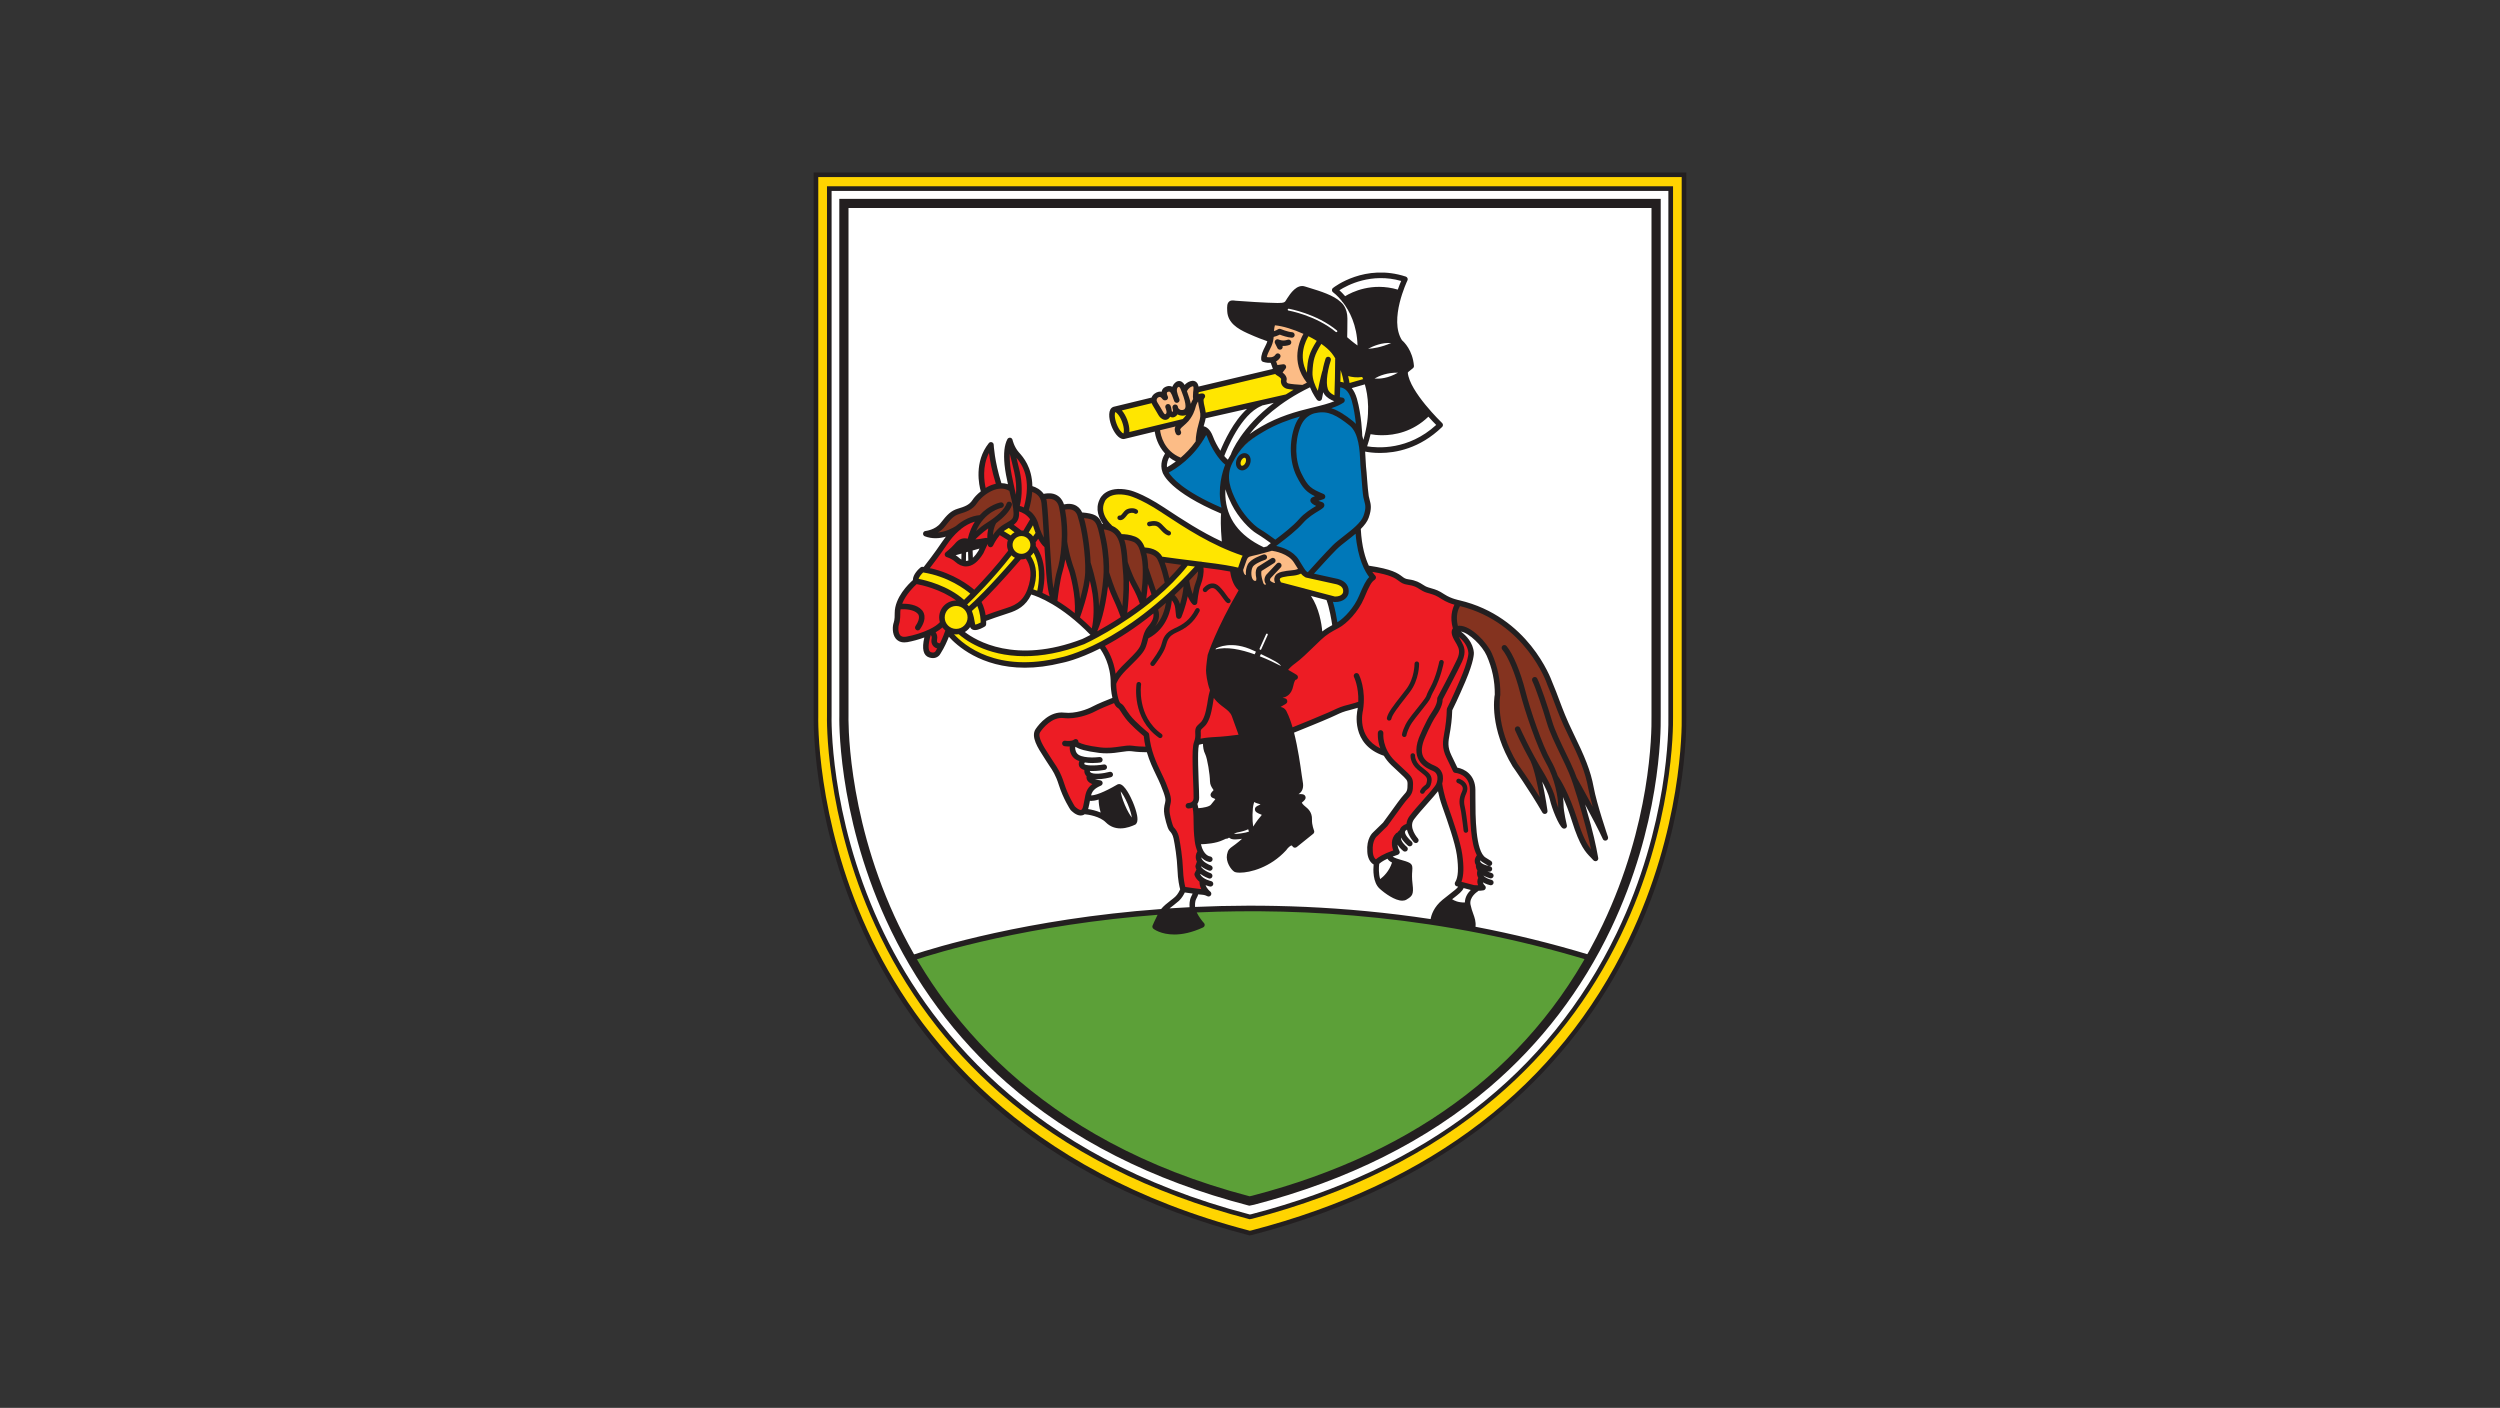 <?xml version="1.0" encoding="UTF-8"?>
<!-- Generator: Adobe Illustrator 15.0.0, SVG Export Plug-In  -->
<svg xmlns="http://www.w3.org/2000/svg" xmlns:xlink="http://www.w3.org/1999/xlink" xmlns:a="http://ns.adobe.com/AdobeSVGViewerExtensions/3.0/" version="1.1" x="0px" y="0px" width="380px" height="214px" viewBox="-123.675 -26.212 380 214" xml:space="preserve">
<rect x="-123.675" y="-26.212" width="380" height="214" fill="#333333" stroke="none"/>
<defs>
</defs>
<g>
	<g>
		<defs>
			<rect id="SVGID_1_" y="0" width="132.649" height="161.575"></rect>
		</defs>
		<clipPath id="SVGID_3_">
			<use xlink:href="#SVGID_1_" overflow="visible"></use>
		</clipPath>
		<g clip-path="url(#SVGID_3_)">
			<defs>
				<rect id="SVGID_2_" y="0" width="132.649" height="161.575"></rect>
			</defs>
			<clipPath id="SVGID_4_">
				<use xlink:href="#SVGID_2_" overflow="visible"></use>
			</clipPath>
			<path clip-path="url(#SVGID_4_)" fill="#FFD400" d="M66.287,161.221C-1.61,143.58,0.354,82.657,0.354,82.657V0.355H132.3     l-0.008,82.464c0.053,3.44,0.161,61.23-65.718,78.347L66.287,161.221z"></path>
			<path clip-path="url(#SVGID_4_)" fill="#231F20" d="M66.275,161.575l-0.078-0.016c-15.537-4.042-28.688-10.698-39.087-19.796     c-8.322-7.279-14.905-16.125-19.572-26.295C-0.396,98.158,0,82.794,0.004,82.649V0.001h132.643v82.818     c0.022,1.701,0.037,17.161-8.171,34.197c-4.749,9.84-11.345,18.398-19.604,25.435c-10.232,8.714-23.086,15.121-38.207,19.047     L66.275,161.575z M0.702,0.705v81.952C0.698,82.819,0.31,98.04,8.187,115.203c7.262,15.822,23.243,36.567,58.111,45.656     l0.211-0.039c27.356-7.107,46.653-21.952,57.328-44.111c8.153-16.882,8.14-32.2,8.106-33.888V0.705H0.702z"></path>
			<path clip-path="url(#SVGID_4_)" fill="#FFFFFF" d="M66.291,158.75C0.47,141.65,2.374,82.599,2.374,82.599V2.446h127.907     l-0.007,80.305c0.054,3.341,0.152,59.359-63.705,75.944L66.291,158.75z"></path>
			<path clip-path="url(#SVGID_4_)" fill="#231F20" d="M66.275,159.113l-0.077-0.019c-15.067-3.915-27.811-10.375-37.898-19.191     c-8.066-7.06-14.451-15.64-18.965-25.49C1.638,97.626,2.02,82.736,2.027,82.583V2.1h128.6v80.653     c0.023,1.652,0.038,16.642-7.925,33.157c-4.602,9.543-11.005,17.842-19.009,24.664c-9.919,8.441-22.379,14.654-37.034,18.466     L66.275,159.113z M2.728,2.805v79.792c-0.008,0.162-0.385,14.914,7.254,31.545c7.039,15.333,22.518,35.447,56.316,44.249     l0.209-0.038c26.512-6.888,45.207-21.272,55.563-42.747c7.895-16.373,7.888-31.214,7.847-32.843V2.805H2.728z"></path>
			<path clip-path="url(#SVGID_4_)" fill="#0078B9" d="M82.826,54.09l0.965-1.11l0.469-1.486l0.026-1.049l-0.305-1.498l-0.604-6.414     c-0.249-4.67-3.709-5.882-3.709-5.882c-2.985-1.573-8.927,1.212-8.927,1.212c-6.989,3.676-7.517,6.773-7.517,6.773     c-1.132,5.197,3.344,8.954,3.344,8.954l2.435,1.907l0.964,0.692l-0.327,0.802c0,0,2.901,0.273,4.915,3.789l1.054,0.329     l4.533,1.047c0,0,1.965,0.968,0.612,2.379l-0.582,0.389c0,0-0.692,0.299-1.464,0.022l0.191,1.688l0.248,2.243l1.907-1.164     c0,0,1.023-0.994,1.052-1.079c0.025-0.085,1.907-3.814,1.907-3.814l0.99-1.383C85.003,61.436,83.019,59.06,82.826,54.09"></path>
			<path clip-path="url(#SVGID_4_)" fill="#5CA038" d="M14.906,119.494c0,0,18.395-6.19,37.982-7.107l-0.899,2.157l0.559,0.478     l1.649,0.332h2.303l2.424-0.99l-0.694-1.265l-0.347-0.925l5.828-0.285l5.996-0.064c0,0,9.933-0.185,26.031,2.403l10.288,2.031     c0,0,9.03,2.31,12.25,3.15c0,0-6.588,13.157-25.128,25.477l-8.332,4.827c0,0-10.011,4.55-18.48,6.303l-6.515-2.104l-11.69-4.338     c0,0-10.635-4.688-19.385-13.229l-7.696-7.976L14.906,119.494z"></path>
			<path clip-path="url(#SVGID_4_)" fill="#FFE600" d="M74.969,24.513l-0.657,1.569l-0.362,1.564l0.321,2.229l1.021,1.769     l0.952,1.749l0.57,0.69l0.708-1.958c0,0,0.426,1.319,0.426,1.385c0,0.069,1.571,1.002,1.571,1.002l0.228-0.772l-0.046-1.615     l1.41,0.317l2.773-0.658l-0.161-0.565l-0.187-0.363l-2.678-0.255l-0.522-0.951l-0.724-1.522l-1.069-1.342     C78.544,26.786,76.426,24.965,74.969,24.513"></path>
			<path clip-path="url(#SVGID_4_)" fill="#FFE600" d="M58.455,33.032l-0.293,1.248l0.707-0.038l0.045,1.425l0.47,1.249     l12.339-2.543c0,0,2.002-1.363,2.049-1.456c0.042-0.084-0.548-0.29-0.548-0.29l-1.408-0.25l-0.272-0.664l-0.14-0.584     l-1.179-0.988L58.455,33.032z"></path>
			<polygon clip-path="url(#SVGID_4_)" fill="#FFE600" points="51.751,34.601 52.841,36.761 53.412,37.212 54.182,36.58      54.706,36.761 55.319,36.172 56.247,36.465 57.225,36.172 57.272,36.876 56.163,37.945 47.524,40.035 46.871,39.963      45.662,38.506 45.598,36.672 45.981,35.895    "></polygon>
			<polygon clip-path="url(#SVGID_4_)" fill="#FFE600" points="65.339,43.08 64.591,44.076 64.861,44.913 65.724,44.643      66.086,43.642 65.999,43.191    "></polygon>
			<path clip-path="url(#SVGID_4_)" fill="#FFE600" d="M70.695,62.364c0,0-1.01-1.186,2.099-1.422l0.745-0.234l1.562,0.439     l5.109,1.253c0,0,1.691,1.184,0.232,2.231L79.228,64.9L70.695,62.364z"></path>
			<path clip-path="url(#SVGID_4_)" fill="#FFE600" d="M64.811,60.3l0.844-2.1c0,0-3.178-1.182-7.373-3.722     c-4.197-2.53-7.85-4.834-7.85-4.834s-4.668-2.401-6.326,0c0,0-1.251,2.265,0.778,4.191c0,0,1.419,0.579,1.789,1.659     c0,0,2.708-0.473,3.517,1.992c0,0,1.961-0.129,2.678,1.389L64.811,60.3z"></path>
			<path clip-path="url(#SVGID_4_)" fill="#FFE600" d="M15.449,61.957l0.201-0.54l1.022-1.018l2.568,0.608l2.809,1.322l2.404,1.652     l5.578-6.289l-0.238-0.917l0.272-1.011l-1.795-1.079l1.086-0.882l0.74-0.071l1.896,1.152l1.387-1.76l0.812,1.69l-0.711,1.152     l-0.031,0.947l0.674,1.217l0.508,2.234c0,0-0.031,2.571-0.031,2.674c0,0.101-0.274,1.144-0.274,1.144l-1.318-0.672l0.371-1.593     l-0.096-2.091L32.4,58.374l-1.122,0.1l-6.121,6.7l0.547,1.789l0.096,1.66l-1.113,0.477l-0.409-0.107l-0.443-0.879l-0.365,0.813     l-1.457,0.849L20.858,69.5l-0.671-0.508l-0.64-0.879l0.201-1.317l0.748-0.713l1.009-0.508l1.118-0.231l-1.998-1.422l-3.076-1.325     L15.449,61.957z"></path>
			<path clip-path="url(#SVGID_4_)" fill="#FFE600" d="M20.526,69.873H21.4l1.053,0.136l2.705,1.455c0,0,3.351,2.814,11.369,1.119     l2.403-0.51l4.226-1.929l5.383-3.249l3.651-2.874l4.299-4.465l2.061,0.236l-1.012,1.151c0,0-5.921,7.238-14.916,11.334     c0,0-7.208,3.72-14.586,2.095C28.036,74.373,23.332,73.328,20.526,69.873"></path>
			<path clip-path="url(#SVGID_4_)" fill="#84331F" d="M17.646,54.957c0,0,1.764-0.743,2.507-1.934c0,0,0.509-1.075,1.966-1.415     c1.453-0.342,2.638-1.626,2.978-2.234c0.334-0.612,3.413-2.913,4.935-1.322l0.713,3.043l0.101,1.082c0,0-0.201,0.813-0.304,0.879     c-0.102,0.069-1.963,1.089-1.963,1.089l-1.352,1.79l-0.273-0.471l0.069-1.798l-1.487,0.916l-1.525,0.913l1.217-3.008     c0,0-1.596,0.299-3.078,1.416C22.149,53.904,19.98,55.63,17.646,54.957"></path>
			<path clip-path="url(#SVGID_4_)" fill="#84331F" d="M32.978,47.918c0,0-0.039,1.86-0.748,3.617l0.779,0.543     c0,0,0.678,0.913,0.947,1.688c0.271,0.778,0.715,2.137,1.553,2.773c0,0,0.174,5.216,1.017,8.03l0.339-1.662     c0,0,1.048-4.604,1.387-5.451l0.978,2.674l0.848,4.095l0.135,1.856l0.912-2.366l0.751-3.621l0.675,2.474l0.469,3.552l-0.165,2.13     l0.605-0.948c0,0,1.151-4.939,1.183-6.025l1.221,2.878l1.318,2.979l0.174-1.288l0.443-5.078l1.722,3.291l0.573,0.948l0.543-3.591     l1.114,2.565c0,0,1.32-1.045,2.199-1.852l2.604-2.709l-3.483-0.37c0,0-0.373-0.94-2.881-1.563     c-0.127-0.032-0.604-2.566-3.517-1.992c0,0-1.083-2.131-3.075-1.662c0,0-0.443-2.195-2.943-1.69c0,0-0.917-2.093-2.811-1.213     c0,0-0.506-2.133-2.971-1.591C34.874,49.339,34.7,47.883,32.978,47.918"></path>
			<path clip-path="url(#SVGID_4_)" fill="#84331F" d="M51.921,66.56l2.166-1.826l-0.237,1.214l-0.542,1.826l-0.914,1.356     l-1.453,0.947l0.336-0.608l0.748-1.421C52.026,68.047,52.429,66.834,51.921,66.56"></path>
			<path clip-path="url(#SVGID_4_)" fill="#84331F" d="M54.524,64.226l4.401-4.473l-0.036,1.456l-0.371,1.424l-0.572,2.236     l-1.121-1.492l-0.44,1.457l-0.743,2.37C55.643,67.204,55.306,64.431,54.524,64.226"></path>
			<path clip-path="url(#SVGID_4_)" fill="#FCBC86" d="M69.952,22.95c0,0,3.931,0.135,4.836,1.352c0,0-2.328,3.791,0.617,7.815     l-1.018,0.606c0,0-2.915-0.03-2.846-1.316l-0.139-0.277l-0.602-0.671l-0.985-1.692l-0.399-0.303l-0.815,0.03     c0,0,0.337-1.552,0.707-2.235c0.377-0.67,0.478-1.317,0.543-2.157C69.92,23.249,69.952,22.95,69.952,22.95"></path>
			<path clip-path="url(#SVGID_4_)" fill="#FCBC86" d="M53.342,33.911c0,0-1.457-0.439-1.457,0.613l1.156,2.159l0.535,0.241     l0.605-0.344l0.583,0.035l0.369-0.569l0.779,0.269c0,0,1.049-0.648,1.213-0.648c0.174,0,0.278,0.478,0.278,0.478l0.542-1.729     l0.166-1.249c0,0-0.03-0.952-0.135-0.981c-0.099-0.035-0.508-0.367-1.556,0.373c0,0-0.777-0.876-1.356,0.205l-0.439,0.101     c0,0-1.182,0.273-1.213,0.538C53.373,33.67,53.342,33.911,53.342,33.911"></path>
			<path clip-path="url(#SVGID_4_)" fill="#FCBC86" d="M52.224,39.019l3.723-0.847l1.147-0.778l0.851-1.757l0.268-1.014l0.542-0.209     v0.58l0.375,1.863l-0.07,1.146l-0.44,1.56l-0.273,1.486c0,0-0.371,1.523-2.435,2.571C55.912,43.619,52.329,42.91,52.224,39.019"></path>
			<path clip-path="url(#SVGID_4_)" fill="#0078B9" d="M53.582,45.353c0,0,4.919-2.508,6.078-5.911l0.553,0.444l1.414,2.816     l1.486,1.679c0,0-1.41,2.881-0.636,6.998l-0.717-0.193C61.759,51.185,55.542,49.527,53.582,45.353"></path>
			<path clip-path="url(#SVGID_4_)" fill="#0078B9" d="M77.651,35.791l2.489-1.103l-0.272-0.192l0.086-2.101     c0,0,2.843-0.277,3.088,6.71l-0.216,0.059C82.826,39.165,80.61,35.906,77.651,35.791"></path>
			<path clip-path="url(#SVGID_4_)" fill="#FCBC86" d="M66.067,61.764l-0.721-0.431l-0.234-0.959l0.739-2.084l0.666-0.217     l2.983-0.85h0.662c0,0,2.784,0.652,3.907,3.301l-0.632,0.069l-2.084,0.49c0,0-0.73,0.263-0.73,0.305     c0,0.047-0.196,0.581-0.196,0.581l0.099,0.551c0,0-0.322,0.17-0.39,0.158c-0.074-0.015-0.769-0.097-0.769-0.097l-0.666,0.304     l-0.42-0.222l-0.377-0.374l-0.851-0.029L66.067,61.764z"></path>
			<path clip-path="url(#SVGID_4_)" fill="#84331F" d="M97.527,69.519c0,0-0.484-3.344,0.713-4.022l4.284,1.514     c0,0,6.932,3.279,9.775,11.45c2.852,8.164,0.894,2.374,0.894,2.374l2.243,4.954c0,0,2.326,4.939,2.796,7.791l1.165,4.668     l-1.396-1.355l-1.17-2.146l0.045,0.929l0.979,4.25l0.84,3.874c0,0-1.35-0.519-3.075-5.789l-1.031-2.657l-1.486-2.753l0.416,1.911     l0.185,2.571l0.093,1.583l-1.449-3.59l-0.741-1.772l-1.447-2.574l0.231,2.288l0.607,3.036l-1.449-1.542     c0,0-4.429-6.295-5.084-9.236c-0.653-2.94-0.416-5.834-0.416-5.834S103.762,69.169,97.527,69.519"></path>
			<path clip-path="url(#SVGID_4_)" fill="#ED1C24" d="M25.874,48.503c0,0,0.867-0.82,2.297-1.099l-0.891-3.336l-0.442-2.08     l-0.465,0.677l-0.559,1.357l-0.308,1.937L25.874,48.503z"></path>
			<path clip-path="url(#SVGID_4_)" fill="#ED1C24" d="M30.104,53.636l1.795,1.166l1.381-2.033l-0.263-0.512l-0.863-0.605     c0,0,1.498-4.832-0.49-7.744l-1.259-1.776l-0.768-0.955c0,0-0.447,2.419,0.467,6.529l0.484,1.727l0.403,2.054     C30.991,51.486,31.433,52.561,30.104,53.636"></path>
			<polygon clip-path="url(#SVGID_4_)" fill="#ED1C24" points="23.966,55.832 25.038,56.084 26.718,55.916 26.86,53.796    "></polygon>
			<path clip-path="url(#SVGID_4_)" fill="#ED1C24" d="M23.709,55.992l1.353-3.316c0,0-2.031,0.393-3.733,2.125     c-1.704,1.727-4.081,5.294-4.081,5.294s4.522,1.172,7.162,3.641l5.506-6.137l-0.125-0.82l-0.038-1.002l-1.469-0.909l-1.124,1.356     l-0.561-0.253l-0.904,1.209l-1.195,1.821l-1.449,0.513l-1.162-0.65l-1.358-0.913l1.331-1.261l0.865-0.797L23.709,55.992z"></path>
			<path clip-path="url(#SVGID_4_)" fill="#ED1C24" d="M25.27,65.228l6.117-6.609l0.952-0.083c0,0,1.383,0.49,0.802,3.988     l-0.567,1.679l-1.093,1.468c0,0-0.961,0.635-1.215,0.747c-0.258,0.115-4.269,1.49-4.269,1.49S25.673,65.671,25.27,65.228"></path>
			<path clip-path="url(#SVGID_4_)" fill="#ED1C24" d="M15.449,62.24c0,0,5.555,1.234,6.953,3.01l-1.022,0.189     c0,0-2.22,0.461-1.846,3.06l0.862,1.07l-0.281,1.186c0,0-1.047,2.828-2.146,2.52c0,0-1.329-0.35-0.42-3.101l-0.655,0.047     l-1.699,0.496l-1.517,0.255c0,0-1.495-0.054-0.983-2.621l0.097-0.979C12.791,67.373,12.555,64.319,15.449,62.24"></path>
			<path clip-path="url(#SVGID_4_)" fill="#ED1C24" d="M34.234,55.247l-0.674,0.884l0.139,0.841c0,0,1.813,2.797,0.859,7.139     l1.729,1.001l-0.161-1.141c0,0-0.942-5.552-0.706-7.258C35.421,56.713,34.673,55.854,34.234,55.247"></path>
			<path clip-path="url(#SVGID_4_)" fill="#ED1C24" d="M36.681,65.439c0,0,0.839-5.298,1.567-7.489l0.509,1.397     c0,0,1.703,5.786,1.284,8.329L36.681,65.439z"></path>
			<path clip-path="url(#SVGID_4_)" fill="#ED1C24" d="M42.517,70.197l-2.315-2.45c0,0,1.24-3.918,1.776-6.861     C41.978,60.886,43.588,66.238,42.517,70.197"></path>
			<path clip-path="url(#SVGID_4_)" fill="#ED1C24" d="M42.767,70.128c0,0,1.545-4.762,1.939-8.19l2.289,5.532l0.441-0.281     c0,0,0.393-4.385,0.466-5.899l2.031,4.173l0.304-0.328l0.471-3.287c0,0,0.535,0.555,0.978,2.285     C51.686,64.133,48.026,67.469,42.767,70.128"></path>
			<path clip-path="url(#SVGID_4_)" fill="#ED1C24" d="M43.672,71.981c0,0,5.24-2.897,8.136-5.271c0,0,0.783,0.439-0.681,2.497     l-0.375,0.751l-0.158,0.652c0,0,3.175-0.872,3.742-6.014l0.497,0.254c0,0,0.593,1.117,0.65,2.736l0.255-0.31l1.152-3.463     l1.124,1.504l0.251-1.16l0.715-2.674l0.063-1.719l4.611,0.625c0,0-0.065,1.653,1.368,3.212c0,0-2.987,5.174-4.455,8.691     c0,0-1.403,3.213,0.093,6.641c0,0,1.683,2.177,3.085,3.433l1.276,3.205l-6.358,0.846l-0.369,0.491l-0.189,4.211l0.065,3.802     l-0.224,1.28l0.093,2.461c0,0,0.188,3.401,0.746,4.361l-0.149,0.751l0.092,0.994l-0.312,0.971l0.062,0.56l-0.158,0.597     l0.658,0.62l0.217,0.839l0.373,0.905l-3.305-0.346l-0.342-2.019l-0.717-5.711l-0.531-1.028l-0.524-1.247l-0.342-2.59l0.183-1.432     c0,0-2.68-6.916-2.776-6.981l-1.152-0.185l-2.268-0.188l-3.06,0.25l-3.205-0.371l-1.906-0.596L39.5,87.502l0.158,0.751     l1.371,0.938l-0.123,0.65l0.149,0.438l0.501,0.309l0.092,0.531l0.308,0.528l-0.027,0.593l1.369,0.533l-0.775,0.653l-0.656,1.34     L41.4,96.702l-0.463,0.559l-0.629,0.065c0,0-1.744-1.282-2.799-4.864l-0.66-1.618l-2.272-3.776l-0.75-1.403l0.527-1.37     l2.153-1.59l1.28-0.252l1.713,0.035l1.684-0.25l4.799-2.121l-0.248-3.147l-0.591-2.896L43.672,71.981z"></path>
			<path clip-path="url(#SVGID_4_)" fill="#ED1C24" d="M72.66,84.898l-0.934-2.589l-0.985-0.905v-0.257l0.899-0.644l-1.046-0.563     l0.785-0.261c0,0,1.358-0.338,1.508-2.555l0.185-0.643l-1.349-0.748c0,0,4.438-4.138,6.013-5.678l1.692-1.014l1.545-1.052     l1.465-1.472l1.458-3.004l1.284-1.914l-0.567-1.245c0,0,3.422,0.376,4.852,1.502l0.453,0.308l1.576,0.331l1.92,1.128l1.086,0.189     l1.69,0.864l1.699,0.716c0,0-1.125,2.124-0.362,4.126l1.184,0.982c0,0,2.447,1.842,0.449,5.791l-2.365,5.266l-0.408,3.68     l-0.308,2.067l1.617,3.571c0,0,2.563,0.073,2.633,3.124c0.071,3.045-0.035,3.719-0.035,3.719s-0.035,4.438,1.087,6.09     l-0.413,0.678l0.262,0.792l0.19,0.936v0.64l0.037,0.712l0.226,0.979l-0.715,0.151l-2.778-0.563l-0.037-0.603     c0,0,1.008-2.554-1.507-9.396l-1.468-4.962l-0.902,1.015c0,0-1.99,2.707-2.138,2.743c-0.154,0.034-1.472,1.69-1.472,1.69     l-0.219,0.713l-0.829,0.532l-0.45,0.601l-0.604,0.9l-0.264,0.976l0.301,0.828l-3.045,1.691c0,0-1.879-0.566-0.563-3.911     l1.806-1.694l3.04-4.053l0.871-1.277v-1.771l-3.278-3.192l-0.485-0.719c0,0-4.47-1.471-3.942-5.978l0.185-1.577l-2.329,0.791     L72.66,84.898z"></path>
			<path clip-path="url(#SVGID_4_)" fill="#FFE600" d="M65.967,44.266c-0.224,0.506-0.694,0.787-1.06,0.625     c-0.366-0.154-0.478-0.697-0.254-1.206c0.215-0.505,0.693-0.785,1.055-0.628C66.072,43.218,66.187,43.756,65.967,44.266"></path>
			<path clip-path="url(#SVGID_4_)" fill="#231F20" d="M49.771,77.844c0.027-0.188-0.104-0.366-0.297-0.397     c-0.188-0.026-0.369,0.101-0.399,0.297c-0.028,0.213-0.754,5.247,3.401,8.176c0.06,0.042,0.131,0.065,0.203,0.065     c0.108,0,0.217-0.055,0.282-0.15c0.111-0.158,0.081-0.377-0.081-0.492C49.089,82.676,49.759,77.895,49.771,77.844"></path>
			<path clip-path="url(#SVGID_4_)" fill="#231F20" d="M58.651,66.722c0.092-0.174,0.031-0.385-0.142-0.474     c-0.173-0.083-0.383-0.022-0.471,0.154c-0.832,1.591-1.826,2.285-3.163,2.881c-1.507,0.68-1.749,1.518-2.019,2.489l-0.023,0.082     c-0.215,0.748-1.217,2.133-1.588,2.61c-0.119,0.15-0.091,0.371,0.063,0.49c0.063,0.05,0.14,0.074,0.212,0.074     c0.104,0,0.209-0.047,0.277-0.136c0.058-0.073,1.414-1.814,1.707-2.848l0.024-0.077c0.257-0.905,0.427-1.501,1.634-2.044     C56.592,69.276,57.737,68.487,58.651,66.722"></path>
			<path clip-path="url(#SVGID_4_)" fill="#231F20" d="M59.78,63.66c0.096-0.128,0.44-0.467,0.801-0.49     c0.203-0.012,0.397,0.081,0.597,0.273c0.512,0.512,0.836,0.967,1.063,1.294c0.224,0.32,0.394,0.551,0.613,0.688     c0.062,0.033,0.12,0.047,0.182,0.047c0.119,0,0.235-0.062,0.305-0.172c0.095-0.164,0.041-0.379-0.125-0.476     c-0.096-0.06-0.243-0.256-0.405-0.487c-0.245-0.355-0.584-0.833-1.136-1.389c-0.346-0.342-0.728-0.508-1.144-0.477     c-0.74,0.045-1.248,0.686-1.311,0.759c-0.115,0.15-0.087,0.374,0.065,0.49C59.436,63.84,59.661,63.813,59.78,63.66"></path>
			<path clip-path="url(#SVGID_4_)" fill="#231F20" d="M46.601,52.854c0.439,0,0.747-0.394,0.978-0.69     c0.092-0.116,0.196-0.247,0.262-0.285c0.235-0.168,0.729-0.195,0.916-0.054c0.155,0.115,0.378,0.083,0.494-0.074     c0.116-0.149,0.078-0.37-0.078-0.485c-0.461-0.347-1.296-0.265-1.733,0.034c-0.148,0.104-0.277,0.263-0.406,0.428     c-0.113,0.143-0.348,0.439-0.449,0.419c-0.185-0.038-0.373,0.081-0.408,0.273c-0.043,0.187,0.082,0.375,0.27,0.409     C46.504,52.842,46.554,52.854,46.601,52.854"></path>
			<path clip-path="url(#SVGID_4_)" fill="#231F20" d="M51.108,53.777c0.578-0.13,0.951-0.141,1.279,0.166     c0.112,0.108,0.225,0.229,0.336,0.343c0.319,0.352,0.654,0.713,1.132,0.882c0.042,0.016,0.077,0.016,0.116,0.016     c0.147,0,0.277-0.089,0.332-0.227c0.065-0.186-0.033-0.385-0.213-0.451c-0.32-0.116-0.578-0.397-0.855-0.694     c-0.121-0.126-0.239-0.258-0.371-0.377c-0.605-0.575-1.302-0.477-1.911-0.343c-0.188,0.043-0.309,0.231-0.262,0.417     C50.734,53.704,50.919,53.82,51.108,53.777"></path>
			<path clip-path="url(#SVGID_4_)" fill="#231F20" d="M87.411,83.319c0.021,0.003,0.046,0.003,0.065,0.003     c0.166,0,0.315-0.114,0.343-0.284c0.116-0.602,1.048-1.802,2.054-3.083c0.24-0.315,0.493-0.64,0.747-0.975     c1.433-1.872,1.414-4.21,1.41-4.307c-0.004-0.197-0.166-0.342-0.351-0.346c-0.193,0.004-0.351,0.165-0.347,0.356     c0,0.02,0.023,2.189-1.269,3.873c-0.25,0.331-0.508,0.655-0.746,0.967c-1.146,1.459-2.047,2.615-2.185,3.387     C87.099,83.098,87.224,83.28,87.411,83.319"></path>
			<path clip-path="url(#SVGID_4_)" fill="#231F20" d="M90.399,83.199c-0.685,1.002-0.977,2.062-0.977,2.257     c0,0.197,0.157,0.362,0.354,0.362c0.188,0,0.347-0.143,0.347-0.337c0.008-0.099,0.247-1,0.86-1.89     c0.256-0.381,0.742-0.99,1.213-1.577c0.912-1.138,1.474-1.853,1.578-2.187c0.144-0.454,0.541-1.143,0.545-1.158     c1.014-1.863,1.437-4.061,1.452-4.158c0.038-0.184-0.089-0.37-0.273-0.408c-0.193-0.037-0.373,0.087-0.413,0.277     c-0.004,0.022-0.417,2.188-1.374,3.945c-0.017,0.03-0.44,0.765-0.603,1.294c-0.073,0.231-0.904,1.267-1.455,1.953     C91.147,82.205,90.669,82.794,90.399,83.199"></path>
			<path clip-path="url(#SVGID_4_)" fill="#231F20" d="M97.923,92.828c0.137,0.041,0.552,0.234,0.694,0.565     c0.088,0.191,0.064,0.427-0.065,0.708c-0.559,1.18-0.385,1.92-0.231,2.644c0.03,0.143,0.063,0.285,0.089,0.432     c0.15,0.861,0.381,2.867,0.381,2.885c0.022,0.18,0.172,0.313,0.347,0.313c0.012,0,0.022-0.008,0.04-0.008     c0.191-0.015,0.334-0.193,0.308-0.386c-0.014-0.075-0.231-2.045-0.386-2.925c-0.028-0.16-0.063-0.311-0.092-0.465     c-0.144-0.663-0.274-1.228,0.18-2.191c0.216-0.467,0.239-0.901,0.07-1.291c-0.297-0.683-1.09-0.94-1.126-0.948     c-0.184-0.062-0.378,0.042-0.436,0.228C97.639,92.569,97.739,92.768,97.923,92.828"></path>
			<path clip-path="url(#SVGID_4_)" fill="#231F20" d="M91.42,88.654c0.012-0.192-0.132-0.362-0.319-0.37     c-0.205-0.02-0.371,0.124-0.377,0.317c0,0.053-0.078,1.187,1.073,2.167c0.207,0.18,0.395,0.324,0.576,0.464     c0.72,0.573,0.946,0.777,0.838,1.345c-0.081,0.428-0.152,0.478-0.33,0.597c-0.166,0.131-0.409,0.301-0.662,0.751     c-0.098,0.165-0.036,0.382,0.13,0.479c0.054,0.034,0.119,0.042,0.177,0.042c0.12,0,0.24-0.065,0.305-0.182     c0.181-0.312,0.319-0.408,0.466-0.515c0.274-0.201,0.479-0.394,0.604-1.037c0.198-1.015-0.378-1.461-1.097-2.03     c-0.171-0.132-0.354-0.281-0.552-0.443C91.387,89.498,91.42,88.693,91.42,88.654"></path>
			<path clip-path="url(#SVGID_4_)" fill="#231F20" d="M120.737,101c-0.015-0.05-1.718-5.038-2.173-7.546     c-0.462-2.534-1.371-4.692-3.12-8.275c-1.034-2.127-1.541-3.476-2.081-4.912c-0.324-0.87-0.654-1.759-1.118-2.846     c-0.176-0.482-3.635-9.94-14.09-12.39c-0.013-0.008-1.233-0.23-2.224-0.874c-0.963-0.628-1.302-0.731-2.056-0.948     c-0.124-0.042-0.27-0.085-0.432-0.131c-0.362-0.111-0.603-0.263-0.879-0.443c-0.462-0.292-0.979-0.628-2.126-0.786     c-0.508-0.065-0.694-0.208-1.002-0.443c-0.619-0.466-1.477-1.109-5.048-1.634c-0.52-1.093-1.081-2.876-1.22-5.578     c0.543-0.546,0.989-1.113,1.198-1.706c0.501-1.419,0.33-2.054,0.146-2.728c-0.045-0.178-0.092-0.363-0.135-0.563     c-0.093-0.547-0.17-1.572-0.251-2.562c-0.049-0.735-0.104-1.434-0.165-1.931c-0.019-0.192-0.035-0.494-0.05-0.84     c-0.019-0.419-0.043-0.908-0.085-1.433c0.475,0.093,1.257,0.208,2.258,0.208c2.407,0,6.057-0.67,9.446-3.953     c0.082-0.076,0.127-0.188,0.127-0.3c0-0.115-0.05-0.226-0.136-0.304c-0.046-0.05-4.954-4.762-5.211-7.655     c0.008-0.006,0.011-0.01,0.021-0.018c0.008-0.013,0.024-0.023,0.032-0.042c0.004-0.005,0.012-0.016,0.016-0.024     c0.004-0.003,0.007-0.016,0.011-0.022l0.705-0.569c0.101-0.083,0.162-0.221,0.151-0.359c-0.2-2.38-1.514-3.629-1.819-3.888     c-2.019-3.136,0.8-9.025,0.832-9.092c0.051-0.103,0.059-0.235,0.008-0.346c-0.043-0.104-0.139-0.192-0.254-0.236     c-6.2-2.035-10.868,1.565-11.063,1.724c-0.104,0.076-0.166,0.2-0.162,0.337c0,0.132,0.066,0.256,0.177,0.332     c0.019,0.012,0.615,0.444,1.325,1.322c0.011,0.026,0.029,0.057,0.046,0.093c0.031,0.031,0.062,0.053,0.093,0.081     c1.005,1.301,2.159,3.459,2.241,6.58c-0.658-0.462-1.297-1.008-1.571-1.253c0.012-0.44,0.035-1.575,0.035-2.831     c0-1.63-0.825-2.37-1.021-2.524c-1.037-1.014-3.18-1.668-4.602-2.103c-0.324-0.097-0.598-0.182-0.784-0.243     c-1.285-0.458-2.291,1.099-2.737,1.779c-0.051,0.079-0.099,0.162-0.141,0.224c-0.216,0.378-0.285,0.494-1.326,0.494     c-1.44,0-5.731-0.285-6.399-0.346l-0.099-0.016c-0.319-0.038-0.644-0.075-0.894,0.17c-0.278,0.261-0.309,0.686-0.266,1.432     c0.084,1.766,1.548,2.666,3.108,3.373c1.414,0.643,2.519,1.039,2.985,1.198c-0.034,0.142-0.082,0.281-0.147,0.417     c-0.06,0.129-0.131,0.26-0.19,0.396c-0.317,0.627-0.638,1.275-0.59,1.957c0.01,0.166,0.118,0.313,0.28,0.367     c0.039,0.01,0.565,0.188,1.168,0.149l0.313,0.882c0.006,0.016,0.006,0.031,0.006,0.043l-11.291,2.681     c-0.054-0.313-0.181-0.554-0.369-0.7c-0.162-0.135-0.443-0.257-0.875-0.116c-0.394,0.126-0.678,0.355-0.881,0.579     c0-0.012-0.004-0.016-0.008-0.023c-0.039-0.081-0.267-0.49-0.693-0.571c-0.183-0.03-0.456-0.018-0.733,0.247     c-0.197,0.182-0.336,0.397-0.436,0.628c-0.351-0.211-0.718-0.147-1.07,0.02c-0.35,0.162-0.493,0.435-0.547,0.72     c-0.154-0.03-0.328-0.03-0.517,0.02c-0.365,0.093-0.832,0.38-1.012,0.868l-5.752,1.397c-0.004,0-0.016,0.004-0.027,0.008     c-0.008,0.004-0.023,0.004-0.036,0.011c-0.828,0.313-0.731,1.705-0.292,2.869c0.375,1.004,1.09,2.018,1.832,2.018h0.044h0.011     c0.027,0,0.053-0.008,0.08-0.016h0.004h0.013l4.6-1.117c0.103,0.678,0.449,2.125,1.571,3.331     c-0.282,0.458-0.848,1.589-0.389,2.84c0.101,0.331,1.16,3.001,8.904,6.288c-0.047,0.601-0.092,1.957,0.112,4.248     c-3.174-1.475-6.008-3.339-8.58-5.037l-0.097-0.067c-3.64-2.403-5.417-2.708-5.463-2.72c-3.406-0.728-4.327,1.172-4.43,1.431     c-0.729,1.502-0.081,2.88,0.524,3.716c-0.05-0.004-0.104-0.004-0.154-0.004c-0.481-1.259-1.194-1.575-3.036-1.737     c-0.138-0.316-0.384-0.706-0.822-0.979c-0.519-0.327-1.173-0.408-1.937-0.247c-0.119-0.377-0.361-0.893-0.862-1.255     c-0.571-0.417-1.314-0.531-2.217-0.339c-0.473-0.662-1.178-1.024-1.721-1.178c-0.054-2.886-1.404-4.422-2.023-5.109l-0.039-0.042     c-0.716-0.813-0.952-1.868-0.952-1.876c-0.038-0.177-0.18-0.308-0.354-0.333c-0.174-0.021-0.348,0.071-0.432,0.229     c-0.455,0.87-0.598,2.143-0.431,3.872c0.103,1.021,0.318,2.083,0.52,2.969c-0.32-0.103-0.659-0.161-0.998-0.161     c-1.052-3.329-1.167-5.813-1.167-5.836c-0.008-0.182-0.124-0.334-0.286-0.386c-0.174-0.053-0.357,0-0.459,0.139     c-2.279,2.858-1.475,6.435-1.22,7.328c-0.567,0.447-1.021,0.943-1.257,1.317c-0.5,0.789-1.316,1.037-2.183,1.302l-0.074,0.023     c-1.029,0.32-1.602,0.901-2.588,2.173c-0.817,1.059-2.273,1.202-2.292,1.209c-0.193,0.012-0.35,0.166-0.377,0.354     c-0.031,0.192,0.08,0.387,0.266,0.455c0.551,0.209,1.101,0.292,1.629,0.292c0.562,0,1.094-0.095,1.574-0.239     c-0.195,0.256-0.384,0.514-0.572,0.791c-1.16,1.726-2.467,3.397-2.799,3.818c-0.054-0.008-0.107-0.016-0.161-0.023     c-0.119-0.023-0.239,0.016-0.332,0.101c-0.215,0.176-1.176,1.043-1.153,1.919c-0.646,0.569-2.765,2.635-2.765,5.004     c0.011,0.269,0,1.043-0.147,1.447c-0.188,0.494-0.281,1.722,0.321,2.458c0.23,0.269,0.623,0.559,1.286,0.559     c0.147,0,0.301-0.013,0.469-0.038c0.811-0.151,1.715-0.391,2.575-0.71c-0.401,1.719-0.161,2.743,0.72,3.033     c0.213,0.069,0.406,0.103,0.58,0.103c0.65,0,1.039-0.423,1.178-0.716c0.582-0.917,0.998-1.872,1.252-2.531     c1.129,1.259,4.826,4.708,11.558,4.708c1.699,0,3.578-0.223,5.66-0.741c0.185-0.038,2.349-0.458,5.752-2.172     c0.438,0.601,1.648,2.52,1.625,5.322v0.004c0,0.365,0.059,1.313,0.262,2.173c-0.658,0.256-2.254,0.897-3.017,1.309     c-0.759,0.413-2.631,1.133-4.299,0.933c-2.199-0.263-3.776,1.654-4.35,2.488c-0.793,1.156,0.363,2.92,1.199,4.207     c0.149,0.234,0.295,0.443,0.392,0.62c0.166,0.278,0.335,0.531,0.505,0.774c0.466,0.686,0.947,1.388,1.417,2.883     c0.675,2.13,1.719,3.717,1.766,3.779c0.015,0.019,0.031,0.038,0.042,0.054c0.084,0.096,0.787,0.836,1.53,0.836     c0.086,0,0.178-0.017,0.263-0.039c0.123-0.031,0.234-0.081,0.338-0.158c0.532,0.054,2.273,0.298,3.201,1.226     c0.698,0.705,1.5,0.925,2.231,0.925c0.967,0,1.826-0.378,2.219-0.56c0.111-0.041,0.192-0.126,0.228-0.229     c0.207-0.31,0.153-0.813,0.082-1.206c-0.112-0.582-0.348-1.315-0.664-2.059c-0.271-0.627-1.209-2.685-2.056-2.685     c-0.063,0-0.116,0.007-0.17,0.026c-0.016,0.004-0.032,0.004-0.044,0.016c-0.004,0.005-0.013,0.005-0.013,0.005     s-0.009,0.004-0.014,0.007c-0.014,0.004-0.022,0.012-0.037,0.016c-1.086,0.637-1.903,1.028-2.52,1.275l-0.004,0.004     c-0.81,0.319-1.252,0.381-1.472,0.369c0.18-0.636,0.501-1.041,1.506-1.482c0.181-0.077,0.278-0.271,0.252-0.454     c-0.032-0.189-0.187-0.332-0.379-0.352c-0.258-0.022-0.566-0.089-0.81-0.173c0.116,0.008,0.228,0.012,0.344,0.012     c0.902,0,1.838-0.235,2.111-0.31c0.228-0.062,0.361-0.288,0.297-0.512c-0.062-0.228-0.293-0.358-0.521-0.297     c-0.924,0.255-2.488,0.444-2.901,0.055c-0.027-0.027-0.081-0.074-0.084-0.197c0.131,0.008,0.271,0.012,0.404,0.012     c0.701,0,1.417-0.097,1.856-0.173c0.232-0.034,0.385-0.251,0.347-0.479c-0.042-0.235-0.257-0.388-0.484-0.347     c-1.5,0.251-2.858,0.162-2.975-0.076c0,0-0.004-0.069,0.084-0.224c0.397,0.062,0.802,0.085,1.157,0.085     c0.596,0,1.066-0.063,1.194-0.078c0.23-0.025,0.385-0.238,0.359-0.47c-0.032-0.227-0.24-0.388-0.467-0.363     c-0.713,0.095-2.863,0.186-3.426-0.565c-0.01-0.01-0.019-0.021-0.023-0.034c-0.004,0-0.296-0.35-0.242-0.96     c0.64,0.366,1.494,0.656,3.652,0.931c0.401,0.046,0.779,0.063,1.129,0.063c0.836,0,1.563-0.108,2.176-0.203     c0.633-0.092,1.171-0.178,1.625-0.112c0.84,0.128,1.788,0.144,2.304,0.149c0.389,1.35,0.933,2.467,1.425,3.5     c0.24,0.504,0.479,0.977,0.666,1.447c0.805,1.965,0.787,2.297,0.68,2.717c-0.16,0.627-0.229,1.129-0.113,1.813     c0.042,0.26,0.404,2.027,0.764,2.444l0.077,0.087c0.192,0.219,0.426,0.486,0.562,1.13c0.176,0.828,0.524,2.885,0.592,4.723     c0.052,1.548,0.303,2.6,0.407,2.975c-0.102,0.233-0.359,0.771-0.752,1.131c-0.185,0.171-0.437,0.367-0.705,0.571     c-0.51,0.396-1.065,0.832-1.437,1.294c-2.617,0.189-5.086,0.421-7.381,0.687c-18.677,2.122-30.697,6.392-30.822,6.433     l0.291,0.791c0.119-0.047,12.047-4.271,30.622-6.392c2.111-0.238,4.373-0.454,6.754-0.641c-0.374,0.729-0.744,1.581-0.763,1.627     c-0.072,0.169-0.023,0.373,0.127,0.495c0.065,0.056,1.145,0.872,3.178,0.872c1.151,0,2.617-0.263,4.373-1.075     c0.123-0.06,0.211-0.172,0.233-0.299c0.028-0.136-0.006-0.271-0.1-0.371c-0.254-0.273-0.777-0.933-1.097-1.609     c16.293-0.715,37.274,0.492,59.604,7.296l0.239-0.805c-5.94-1.807-11.781-3.225-17.47-4.313c0.082-0.767-0.127-1.371-0.358-2.002     c-0.149-0.412-0.3-0.845-0.404-1.371c-0.219-1.159,1.061-1.97,1.076-1.978c0.046-0.034,0.08-0.065,0.113-0.116     c0.231,0,0.495-0.021,0.782-0.071c0.156-0.031,0.285-0.148,0.331-0.298c0.048-0.149,0-0.319-0.118-0.43     c-0.038-0.029-0.251-0.237-0.297-0.49c0.492,0.297,1.026,0.423,1.113,0.438c0.034,0.008,0.063,0.008,0.088,0.008     c0.194,0,0.366-0.126,0.413-0.323c0.053-0.231-0.096-0.451-0.319-0.501c-0.247-0.055-0.934-0.274-1.221-0.647     c0.461,0.253,0.912,0.381,1.016,0.417c0.04,0.006,0.074,0.01,0.111,0.01c0.187,0,0.351-0.118,0.409-0.307     c0.063-0.224-0.077-0.459-0.297-0.514c-0.166-0.054-0.407-0.139-0.64-0.249c0.117,0.026,0.2,0.046,0.255,0.05     c0.02,0.005,0.043,0.005,0.065,0.005c0.203,0,0.377-0.147,0.412-0.355c0.035-0.229-0.119-0.442-0.347-0.481     c-0.508-0.079-1.317-0.351-1.457-0.694c-0.022-0.054-0.022-0.12,0-0.191c0.121,0.114,0.235,0.211,0.369,0.292l0.807,0.501     c0.062,0.043,0.142,0.061,0.22,0.061c0.14,0,0.277-0.069,0.358-0.199c0.123-0.192,0.058-0.453-0.135-0.577l-0.807-0.502     c-1.552-0.951-1.552-6.286-1.552-9.146c0-0.437,0-0.828-0.004-1.168c-0.033-2.314-1.683-3.178-2.742-3.359     c-0.123-0.266-0.39-0.813-0.897-1.859c-0.629-1.296-0.492-2.047-0.267-3.298c0.035-0.208,0.076-0.424,0.115-0.66     c0.224-1.409,0.264-2.561,0.271-2.899c0.176-0.348,0.842-1.686,1.996-4.378c1.331-3.135,1.297-4.244,1.294-4.36     c-0.116-1.567-1.219-2.666-1.973-3.235c1.271,0.215,3.271,2.188,3.918,3.664c0.84,1.898,1.253,3.893,1.231,5.906     c-0.093,0.512-0.808,5.116,2.728,10.963c0.014,0.007,0.014,0.02,0.021,0.022c0.024,0.038,2.497,3.506,4.485,6.963     c0.101,0.172,0.315,0.253,0.502,0.189c0.19-0.063,0.307-0.261,0.277-0.456c-0.017-0.146-0.323-2.296-0.803-4.43     c0.417,0.759,0.972,1.888,1.156,2.712c0.308,1.355,1.348,3.96,1.949,4.364c0.077,0.042,0.155,0.065,0.229,0.065     c0.086,0,0.171-0.023,0.248-0.073c0.139-0.104,0.209-0.273,0.162-0.443c0-0.018-0.501-2.065-0.501-3.12     c0-0.312-0.03-0.714-0.1-1.171c0.431,0.967,0.916,2.188,1.379,3.675c1.194,3.818,2.11,4.758,2.858,5.51     c0.14,0.138,0.27,0.277,0.394,0.427c0.084,0.092,0.2,0.143,0.323,0.143c0.062,0,0.123-0.008,0.177-0.037     c0.178-0.077,0.27-0.262,0.239-0.448c0-0.022-0.387-2.292-1.125-5.035c-0.276-1.018-0.57-2.068-0.87-3.101     c0.971,1.784,2.057,3.856,2.696,5.251c0.069,0.158,0.217,0.246,0.377,0.246c0.055,0,0.101-0.012,0.154-0.026     C120.708,101.445,120.806,101.209,120.737,101 M88.933,62.08c0.341,0.257,0.666,0.504,1.399,0.601     c0.953,0.13,1.354,0.389,1.782,0.667c0.3,0.19,0.613,0.388,1.091,0.534c0.16,0.047,0.304,0.093,0.434,0.123     c0.706,0.217,0.977,0.294,1.834,0.853c0.675,0.438,1.427,0.704,1.923,0.846c-0.323,0.66-0.716,1.903-0.235,3.607     c-0.03,0.03-0.054,0.069-0.074,0.099c-0.338,0.617,0.148,1.445,0.505,2.045c0.056,0.093,0.104,0.174,0.145,0.243l0.029,0.062     c0.278,0.532,0.571,1.071,0.036,2.247c-0.641,1.391-2.952,5.748-2.975,5.787c-0.027,0.062-0.045,0.129-0.045,0.198     c0,0.259,0,0.865-0.845,2.09C93,83.446,92.022,85.884,91.976,86c-1.295,3.525,1.205,4.573,2.146,4.966     c0.303,0.127,0.507,0.327,0.611,0.602c0.182,0.45,0.058,1.041-0.11,1.402c-0.164,0.366-1.122,1.455-1.974,2.412     c-0.762,0.859-1.549,1.749-2.065,2.438c-0.292,0.389-0.434,0.79-0.474,1.191c-0.565,0.207-0.913,0.531-1.028,0.958     c-0.157,0.12-0.278,0.251-0.366,0.381c-0.068,0.017-0.14,0.047-0.196,0.101c-0.87,0.871-0.654,1.989-0.427,2.604     c-1.552,0.541-2.289,1.045-2.629,1.354c-0.461-0.323-0.469-1.164-0.469-1.176c0-0.008-0.005-0.023-0.005-0.03     c-0.13-1.695,0.604-2.284,0.628-2.305c0.012-0.012,0.031-0.021,0.047-0.033c0.604-0.571,1.487-1.453,1.499-1.47     c0.011-0.007,0.026-0.022,0.039-0.037c0.314-0.428,0.683-0.94,1.063-1.469c0.771-1.066,1.636-2.277,2.041-2.699     c0.695-0.743,0.801-1.164,0.801-2.235c0-0.944-0.334-1.261-1.459-2.288c-0.336-0.313-0.753-0.694-1.269-1.191     c-1.996-1.922-1.795-4.142-1.787-4.236c0.022-0.232-0.144-0.44-0.371-0.467c-0.228-0.023-0.438,0.143-0.461,0.374     c-0.008,0.069-0.102,1.095,0.365,2.392c-3.596-1.734-2.682-5.552-2.641-5.72c0.01-0.012,0.01-0.024,0.01-0.036     c0.517-3.196-0.571-5.37-0.616-5.458c-0.101-0.208-0.354-0.289-0.563-0.186c-0.203,0.108-0.292,0.363-0.18,0.565     c0.01,0.017,0.73,1.489,0.646,3.754c-0.207,0.077-0.633,0.228-1.445,0.431c-1.109,0.269-1.514,0.462-2.318,0.834     c-0.224,0.103-0.491,0.228-0.813,0.371c-1.164,0.517-4.275,1.784-5.416,2.242c-0.25-0.854-0.531-1.646-0.857-2.289     c-0.083-0.254-0.34-0.658-0.857-0.777c-0.039-0.009-0.068-0.018-0.097-0.027c0.01-0.006,0.022-0.02,0.039-0.03     c0.17-0.116,0.346-0.217,0.483-0.286c0.252-0.127,0.553-0.284,0.481-0.639c-0.054-0.274-0.217-0.366-0.703-0.427     c0.492-0.125,1.334-0.421,1.619-1.808c0.131-0.646,0.285-0.862,0.336-0.927c0.15-0.017,0.276-0.109,0.342-0.251     c0.078-0.192,0.008-0.412-0.168-0.516c-0.082-0.055-0.557-0.346-1.288-0.756c0.191-0.239,0.54-0.604,1.102-1.002     c0.802-0.573,1.899-1.639,2.868-2.581c0.363-0.353,0.705-0.688,0.986-0.951c0.968-0.901,1.582-1.225,2.683-1.813l0.035-0.017     c1.221-0.646,2.993-2.449,3.864-4.507c0.816-1.958,1.136-2.508,1.625-2.819c0.104-0.07,0.178-0.193,0.187-0.321     c0.011-0.131-0.041-0.257-0.133-0.346c-0.007-0.004-0.181-0.174-0.431-0.536C87.727,61.172,88.417,61.692,88.933,62.08      M87.913,104.892c-0.425,1.334-1.299,2.143-1.801,2.52c-0.254-0.797-0.211-1.803-0.146-2.318     c0.112-0.116,0.452-0.413,1.257-0.785C87.329,104.522,87.556,104.719,87.913,104.892 M58.843,85.214     c-0.034-0.463,0.008-0.505,0.271-0.739c0.091-0.083,0.195-0.174,0.312-0.294c0.149-0.134,0.701-0.716,1.041-2.297     c0.146-0.696,0.227-1.192,0.285-1.582c0.027-0.162,0.049-0.3,0.072-0.438c0.047,0.064,0.088,0.129,0.131,0.184     c0.444,0.554,0.941,0.933,1.384,1.259c0.554,0.419,1.001,0.759,1.221,1.326c0.308,0.832,0.774,2.126,1.024,2.832     c-0.758,0.103-2.281,0.3-3.926,0.372c-0.05,0.005-0.99,0.047-1.845,0.229C58.86,85.753,58.851,85.481,58.843,85.214      M59.276,38.58c0.033-0.124,0.068-0.239,0.099-0.35c0.085-0.296,0.165-0.566,0.209-0.86l6.291-1.429     c-2.08,1.888-3.494,4.989-4.056,6.36c-0.463-0.698-0.883-1.51-1.141-2.208C60.265,39.008,59.692,38.668,59.276,38.58      M68.046,35.498c0.05-0.02,0.089-0.047,0.125-0.077l1.771-0.405c-4.918,3.726-6.398,7.486-6.471,7.685     c-0.016,0.036-0.02,0.069-0.024,0.104c-0.162,0.267-0.326,0.551-0.488,0.856c-0.178-0.143-0.362-0.332-0.547-0.559     C62.797,42.1,64.938,36.773,68.046,35.498 M75.447,32.658c0.44,1.078,1.028,1.86,1.071,1.915     c0.084,0.099,0.205,0.162,0.334,0.162c0.033,0,0.063-0.005,0.103-0.016c0.158-0.035,0.28-0.166,0.308-0.328     c0.065-0.35,0.128-0.677,0.193-0.982c0.05,0.107,0.104,0.211,0.172,0.308c0.384,0.533,0.976,0.86,1.507,1.06     c-0.808,0.332-1.884,0.625-3.454,0.998c-2.303,0.551-5.015,1.322-7.629,2.844c-0.689,0.396-1.271,0.77-1.788,1.146     C67.917,37.667,70.774,34.916,75.447,32.658 M73.409,46.169c0.928,1.854,1.518,2.427,2.786,3.044     c-0.162,0.065-0.312,0.126-0.416,0.18c-0.194,0.112-0.302,0.302-0.278,0.513c0.042,0.331,0.433,0.589,0.883,0.781     c-0.026,0.02-0.058,0.039-0.084,0.05c-0.687,0.417-1.719,1.041-2.518,1.966c-0.95,1.085-2.455,2.238-3.557,3.07     c-0.021,0.02-0.031,0.027-0.05,0.042c-0.483-0.361-1.561-1.141-2.352-1.609c-1.021-0.605-2.615-2.316-3.521-4.119     c-0.94-1.869-1.753-3.864-0.615-6.009c1.159-2.184,2.232-3.248,4.785-4.729c1.837-1.074,3.681-1.748,5.459-2.256     c-0.281,0.346-0.542,0.779-0.751,1.317C72.231,40.878,72.325,43.996,73.409,46.169 M74.848,61.58l4.445,0.981     c0.011,0,0.023,0.005,0.023,0.005c0.016,0.004,0.696,0.106,1.016,0.539c0.14,0.197,0.187,0.435,0.14,0.713     c-0.008,0.069-0.162,0.644-1.237,0.644l-4.598-1.209c-0.063-0.035-0.128-0.055-0.196-0.055l-3.411-0.894     c-0.016-0.043-0.028-0.081-0.058-0.115c-0.054-0.081-0.153-0.289-0.104-0.413c0.034-0.108,0.215-0.204,0.487-0.265     c0.502-0.116,0.887-0.154,1.23-0.187c0.501-0.048,0.94-0.091,1.5-0.346c0.185,0.249,0.347,0.379,0.633,0.551     C74.76,61.552,74.803,61.572,74.848,61.58 M58.328,95.974h-0.004c0.162-0.239,0.271-0.544,0.271-0.925     c0-0.635-0.039-1.558-0.075-2.53c-0.034-0.855-0.064-1.739-0.075-2.479c-0.024-1.355-0.024-2.449,0.115-3.043     c0.193-0.061,0.4-0.1,0.615-0.143c0.008,0.425,0.074,1.052,0.34,1.56c0.332,0.642,0.725,3.188,0.725,4.111     c0,0.543,0.247,0.905,0.412,1.153c0.054,0.075,0.127,0.187,0.138,0.207c0,0-0.011,0.022-0.058,0.069     c-0.293,0.315-0.455,0.485-0.393,0.763c0.063,0.254,0.286,0.343,0.409,0.389c0.077,0.031,0.185,0.07,0.304,0.146     c-0.049,0.104-0.193,0.266-0.304,0.393c-0.112,0.136-0.231,0.281-0.355,0.444c-0.23,0.313-1.17,0.492-1.918,0.547     C58.439,96.42,58.389,96.202,58.328,95.974 M66.899,95.913c0.027-0.085,0.051-0.159,0.074-0.228     c0.114,0.093,0.271,0.166,0.47,0.22c0.192,0.054,0.354,0.104,0.479,0.139c-0.028,0.02-0.063,0.043-0.105,0.065     c-0.058,0.027-0.115,0.05-0.165,0.081c-0.266,0.118-0.597,0.271-0.578,0.636c0.007,0.384,0.408,0.565,0.89,0.751     c0.07,0.026,0.127,0.05,0.154,0.069c-0.061,0.104-0.209,0.278-0.32,0.407c-0.17,0.203-0.362,0.429-0.532,0.688     c-0.138,0.214-0.291,0.443-0.461,0.686C66.657,98.547,66.66,96.664,66.899,95.913 M67.816,73.545l0.169-0.339     c1.992,0.947,2.795,1.387,3.058,1.818C70.125,74.542,69.002,74.011,67.816,73.545 M77.309,69.77     c-0.105-1.195-0.471-3.531-1.713-5.398l2.353,0.619c0.443,1.138,0.766,3.106,0.874,3.816     C78.272,69.106,77.809,69.38,77.309,69.77 M72.509,60.489c-0.369,0.035-0.787,0.073-1.342,0.204     c-0.576,0.131-0.942,0.397-1.09,0.791c-0.13,0.346-0.037,0.689,0.059,0.917c-0.104,0.02-0.301-0.058-0.401-0.115     c-0.019-0.013-0.026-0.021-0.047-0.025c-0.103-0.049-0.281-0.15-0.315-0.273c-0.025-0.115,0.043-0.253,0.075-0.307l1.563-1.658     c0.157-0.168,0.146-0.439-0.021-0.597c-0.17-0.158-0.434-0.146-0.596,0.023l-1.574,1.68c-0.008,0.008-0.021,0.018-0.024,0.03     c-0.041,0.046-0.369,0.497-0.239,1.021c0.028,0.123,0.094,0.268,0.209,0.412c-0.074,0.058-0.132,0.073-0.162,0.073     c-0.084-0.008-0.188-0.131-0.246-0.224c-0.451-1.36-0.313-1.796-0.274-1.872c0.015-0.008,0.032-0.016,0.042-0.024l1.894-1.19     c0.191-0.123,0.25-0.381,0.13-0.581c-0.127-0.193-0.381-0.255-0.576-0.132l-1.863,1.17c-0.095,0.041-0.234,0.136-0.35,0.324     c-0.201,0.348-0.215,0.871-0.069,1.581c-0.021,0.065-0.024,0.131-0.007,0.201c0.01,0.083-0.047,0.123-0.071,0.137     c-0.099,0.063-0.237,0.027-0.365-0.083c-0.37-0.328-0.432-1.395-0.112-2.012c0.208-0.396,1.234-0.872,1.891-1.087     c0.221-0.069,0.343-0.303,0.274-0.524c-0.077-0.222-0.312-0.346-0.531-0.277c-0.321,0.104-1.936,0.66-2.381,1.503     c-0.228,0.446-0.34,1.05-0.289,1.624c-0.059-0.004-0.097-0.026-0.116-0.038c-0.169-0.116-0.274-0.477-0.301-0.741     c0.12-0.334,0.221-0.615,0.301-0.857c0.36-1.059,0.382-1.122,1.079-1.276c1.024-0.216,2.601-0.67,2.991-0.785     c0.427,0.061,2.492,0.422,3.354,1.787c0.206,0.332,0.38,0.601,0.518,0.821c0.032,0.055,0.062,0.103,0.095,0.158     C73.247,60.418,72.929,60.447,72.509,60.489 M69.021,56.725c-0.03,0.034-0.061,0.069-0.085,0.107     c-0.149,0.042-0.332,0.097-0.52,0.146c-0.021-0.012-0.042-0.026-0.068-0.038c-3.668-1.741-5.609-4.362-5.767-7.787     c-0.016-0.342-0.008-0.673,0.011-0.994c0.235,0.806,0.59,1.576,0.951,2.301c1.018,2.027,2.743,3.814,3.854,4.47     c0.659,0.392,1.556,1.027,2.088,1.416C69.304,56.485,69.153,56.618,69.021,56.725 M78.603,28.567     c0.07-0.22-0.046-0.458-0.266-0.533c-0.228-0.068-0.459,0.052-0.528,0.272c-0.093,0.273-0.314,1.002-0.47,1.868     c-0.023,0.034-0.039,0.069-0.054,0.115c-0.012,0.038-0.285,1.029-0.652,2.906c-0.397-0.721-0.858-1.793-0.81-2.825     c0.09-1.845,0.267-2.593,1.346-4.311c0.632,0.444,1.168,0.909,1.549,1.378c0.209,0.262,0.394,0.533,0.567,0.821     c-0.004,0.008-0.012,0.022-0.012,0.036c0,1.751-0.073,4.403-0.115,5.585c-0.323-0.155-0.637-0.354-0.845-0.648     C77.817,32.539,77.94,30.62,78.603,28.567 M82.577,34.384c-0.21-0.717-0.487-1.228-0.786-1.605l1.99-0.567     c0.472,1.614,0.923,4.554-0.224,8.441c-0.054-0.216-0.111-0.433-0.177-0.643c0.004-0.025,0.004-0.037,0.004-0.059     C83.38,39.82,83.28,36.834,82.577,34.384 M81.456,32.002c-0.043-0.269-0.112-0.635-0.217-1.056     c0.531,0.154,1.287,0.278,2.142,0.144c0.04,0.089,0.086,0.196,0.135,0.324L81.456,32.002z M85.253,31.322     c0.756-0.433,1.958-0.917,3.561-0.887C87.319,31.298,86.04,31.397,85.253,31.322 M80.098,30.045     c0.258,0.739,0.409,1.423,0.485,1.889c-0.191-0.065-0.373-0.093-0.523-0.111C80.079,31.252,80.091,30.644,80.098,30.045      M80.534,34.994c0.147-0.098,0.22-0.274,0.182-0.447c-0.038-0.174-0.186-0.303-0.362-0.325c0,0-0.146-0.014-0.366-0.064     c0.015-0.329,0.026-0.859,0.045-1.488c0.498,0.062,1.275,0.354,1.734,1.949c0.348,1.199,0.543,2.558,0.648,3.607     c-0.127-0.144-0.268-0.285-0.425-0.413c-1.197-0.956-2.242-1.648-3.309-1.976C79.448,35.582,80.028,35.32,80.534,34.994      M84.274,26.803c0.824-0.443,2.111-0.971,3.502-0.875C86.265,26.583,85.038,26.767,84.274,26.803 M76.471,25.596     c-1.188,1.884-1.391,2.739-1.487,4.73v0.128c-1.368-2.585-0.177-4.905,0.228-5.563C75.65,25.116,76.071,25.35,76.471,25.596      M61.14,72.365c0.251-0.142,2.404-1.275,5.735,0.316l0.353,0.162l-0.196,0.403c-2.095-0.75-4.299-1.213-5.941-0.742     C61.108,72.462,61.125,72.409,61.14,72.365 M64.372,100.327c0.725-0.129,1.275-0.293,1.677-0.496     c0.035,0.138,0.068,0.254,0.115,0.359c-0.451,0.191-1.858,0.396-2.281,0.354C64.072,100.431,64.246,100.349,64.372,100.327      M84.444,61.501c-0.49,0.482-0.874,1.253-1.563,2.897c-0.717,1.703-2.174,3.298-3.271,3.976     c-0.118-0.744-0.358-2.072-0.686-3.127l0.144,0.041c0.033,0.005,0.063,0.009,0.1,0.013c1.502,0.034,2.048-0.857,2.138-1.334     c0.084-0.524-0.022-0.982-0.301-1.364c-0.492-0.67-1.395-0.844-1.544-0.866l-3.412-0.752c0.829-0.916,2.518-2.773,3.458-3.716     c0.407-0.406,0.987-0.857,1.603-1.337c0.416-0.323,0.849-0.663,1.264-1.017C82.692,58.805,83.868,60.758,84.444,61.501      M83.57,52.21c-0.355,1.015-1.753,2.104-2.982,3.058c-0.631,0.498-1.233,0.959-1.677,1.403c-1.102,1.105-3.206,3.436-3.81,4.107     l-0.005-0.009c-0.272-0.166-0.332-0.239-0.864-1.097c-0.138-0.228-0.304-0.498-0.511-0.828c-0.845-1.334-2.5-1.874-3.412-2.073     c0.131-0.099,0.27-0.208,0.424-0.327c1.129-0.861,2.678-2.039,3.68-3.19c0.718-0.82,1.682-1.411,2.318-1.792     c0.632-0.386,0.94-0.575,0.894-0.945c-0.007-0.095-0.072-0.334-0.397-0.427c-0.185-0.049-0.348-0.115-0.5-0.176     c0.257-0.089,0.543-0.182,0.75-0.244c0.166-0.05,0.285-0.196,0.294-0.377c0.012-0.172-0.092-0.338-0.248-0.412     c-1.91-0.813-2.351-1.055-3.364-3.089c-0.991-1.969-1.067-4.816-0.192-7.082c0.76-1.98,2.34-2.142,2.404-2.146     c0.021,0,0.035-0.003,0.056-0.011c1.757-0.371,3.12,0.386,5.04,1.918c1.426,1.138,1.545,3.935,1.61,5.437     c0.019,0.374,0.025,0.67,0.054,0.897c0.062,0.473,0.108,1.164,0.161,1.896c0.081,1.008,0.158,2.05,0.259,2.643     c0.045,0.239,0.103,0.439,0.153,0.639C83.87,50.592,83.989,51.035,83.57,52.21 M84.127,41.627     c0.216-0.632,0.39-1.248,0.523-1.838c0.387,0.073,1.01,0.154,1.78,0.154c1.857,0,4.601-0.489,7.01-2.82     c0.488,0.547,0.914,0.982,1.188,1.256C90.377,42.262,85.689,41.894,84.127,41.627 M89.302,16.493     c-0.136,0.309-0.319,0.763-0.513,1.314c-3.933-1.148-6.987,0.38-8.001,1.001c-0.335-0.389-0.644-0.692-0.878-0.901     C81.131,17.125,84.776,15.204,89.302,16.493 M70.77,27.565c-0.199-0.128-0.453-0.06-0.576,0.134     c-0.289,0.466-0.925,0.433-1.312,0.363c0.066-0.381,0.281-0.81,0.49-1.225c0.071-0.14,0.141-0.278,0.204-0.421     c0.236-0.498,0.32-1.067,0.348-1.42c0.255-0.066,0.616-0.175,0.932-0.341c0.369,0.14,1.196,0.431,1.815,0.464     c0,0,0.019,0.002,0.022,0.002c0.228,0,0.405-0.17,0.42-0.392c0.017-0.231-0.162-0.436-0.39-0.446     c-0.67-0.04-1.723-0.483-1.733-0.483c-0.122-0.05-0.274-0.041-0.389,0.033c-0.186,0.123-0.427,0.219-0.636,0.285     c0.03-0.425,0.097-0.713,0.15-0.886c1.202,0.115,2.805,0.611,4.333,1.301c-0.566,0.984-2.024,4.188,0.52,7.424     c-0.228,0.112-0.452,0.22-0.671,0.336c-0.693-0.038-1.834-0.132-2.149-0.224c-0.117-0.035-0.199-0.093-0.244-0.182     c-0.043-0.069-0.055-0.162-0.03-0.243c0.138-0.465-0.17-0.905-0.595-1.236l0.451-0.59c0.107-0.127,0.119-0.316,0.035-0.462     c-0.086-0.15-0.265-0.23-0.424-0.2l-0.849,0.119l-0.199-0.554c0.229-0.13,0.446-0.311,0.608-0.577     C71.03,27.942,70.968,27.685,70.77,27.565 M70.47,30.881c0.378,0.209,0.586,0.458,0.594,0.525     c-0.085,0.292-0.046,0.615,0.1,0.886c0.155,0.277,0.42,0.486,0.752,0.586c0.213,0.058,0.613,0.107,1.029,0.149     c-0.407,0.235-0.792,0.474-1.169,0.712c0,0-0.006,0-0.01,0.005l-12.17,2.761c-0.021-0.184-0.051-0.381-0.104-0.601     c-0.317-1.295-0.251-1.445-0.092-1.615c0.1-0.115,0.131-0.277,0.081-0.427c-0.054-0.146-0.185-0.247-0.342-0.265     c-0.023-0.004-0.294-0.039-0.632,0.104c0-0.063,0.003-0.128,0.014-0.209c0.005-0.031,0.005-0.058,0.005-0.085l11.63-2.77     C70.241,30.731,70.34,30.813,70.47,30.881 M57.537,32.521c0.048-0.021,0.074-0.021,0.074-0.021     c0.135-0.012,0.139,0.158,0.116,0.482c-0.008,0.034-0.008,0.065-0.008,0.104c-0.008,0.096-0.023,0.2-0.039,0.323     c-0.049,0.524-0.027,0.878-0.004,1.04c-0.127,0.193-0.251,0.432-0.346,0.725c-0.097-0.523-0.359-1.298-0.586-1.925     c0.012-0.017,0.023-0.035,0.028-0.047C56.779,33.178,56.998,32.697,57.537,32.521 M56.108,37.482l-8.129,1.972     c0.004-0.055,0.011-0.12,0.011-0.186c0.012-0.488-0.111-1.086-0.327-1.676c-0.201-0.52-0.485-1.04-0.817-1.418l4.534-1.102     c0.043,0.107,0.093,0.231,0.166,0.348l0.377,0.628c0.244,0.403,0.367,0.608,0.485,0.828c0.162,0.289,0.5,0.65,0.902,0.72     c0.046,0.004,0.088,0.012,0.135,0.012c0.195,0,0.374-0.074,0.523-0.201c0.082-0.081,0.16-0.174,0.217-0.273     c0.061,0.035,0.131,0.065,0.199,0.081c0.051,0.014,0.113,0.023,0.17,0.023c0.197,0,0.437-0.081,0.683-0.362     c0.027-0.039,0.046-0.079,0.068-0.112c0.167,0.112,0.421,0.215,0.823,0.208c0.165,0,0.342-0.042,0.504-0.13     C56.49,37.062,56.315,37.277,56.108,37.482 M52.145,34.518c0.042-0.134,0.092-0.332,0.427-0.392     c0.196-0.034,0.431,0.292,0.436,0.304c0.019,0.03,0.042,0.058,0.072,0.08c0.078,0.083,0.185,0.132,0.297,0.132     c0.021,0,0.041-0.005,0.065-0.005l0.004-0.003c0.082,0,0.154-0.02,0.213-0.057c0.185-0.101,0.253-0.324,0.175-0.514v-0.008     c-0.138-0.307-0.23-0.565-0.04-0.684c0.281-0.109,0.396-0.117,0.658,0.442h0.003l0.346,0.928     c0.074,0.219,0.321,0.335,0.536,0.256c0.215-0.073,0.331-0.31,0.258-0.525l-0.251-0.704c-0.237-0.695-0.146-1.088,0.139-1.176     c0,0,0.185-0.123,0.497,0.844c0.382,0.959,0.543,1.683,0.543,2.08c0,0.274-0.092,0.49-0.312,0.559     c-0.405,0.132-0.713-0.085-0.801-0.285c-0.024-0.116-0.051-0.209-0.066-0.247c-0.081-0.223-0.323-0.326-0.54-0.247     c-0.215,0.081-0.328,0.324-0.247,0.543c0.067,0.172,0.086,0.436,0.04,0.486c-0.021,0.022-0.027,0.03-0.04,0.046     c-0.126,0.043-0.126-0.131-0.164-0.338c-0.021-0.186-0.067-0.374-0.139-0.561c-0.078-0.214-0.324-0.331-0.537-0.246     c-0.215,0.083-0.326,0.321-0.25,0.54c0.023,0.051,0.043,0.098,0.059,0.143c0.015,0.09,0.048,0.205,0.093,0.332     c0.045,0.234,0.021,0.435-0.158,0.504c-0.074,0.053-0.227-0.131-0.316-0.277c-0.12-0.228-0.25-0.435-0.497-0.856l-0.383-0.623     C52.187,34.85,52.098,34.658,52.145,34.518 M46.045,38.202c-0.365-0.975-0.296-1.638-0.191-1.779     c0.165,0.042,0.654,0.491,1.023,1.471c0.375,1.002,0.293,1.668,0.205,1.781C46.92,39.639,46.42,39.196,46.045,38.202      M54.992,38.613c-0.162,0.301-0.162,0.632,0.072,1.118c0.108,0.204,0.358,0.293,0.567,0.185c0.207-0.104,0.289-0.354,0.189-0.563     c-0.173-0.342-0.173-0.342,0.508-0.939l0.264-0.238c1.073-0.948,1.412-2.325,1.427-2.383c0.116-0.461,0.263-0.764,0.411-0.973     c0.024,0.334,0.113,0.75,0.24,1.283c0.205,0.828,0.088,1.229-0.101,1.895c-0.08,0.273-0.165,0.582-0.25,0.967     c-0.223,1.063-0.254,1.684-0.254,1.923c-0.735,1.028-1.541,1.838-2.272,2.461c-2.558-1.033-3.043-3.429-3.133-4.168     L54.992,38.613z M53.705,44.805c-0.063-0.625,0.169-1.186,0.343-1.502c0.296,0.229,0.623,0.447,1.005,0.631     C54.502,44.343,54.028,44.627,53.705,44.805 M53.979,45.614c1.019-0.538,3.794-2.239,5.689-5.698     c0.078,0.126,0.15,0.282,0.22,0.474c0.54,1.437,1.664,3.259,2.669,4.026c-0.373,0.929-1.259,3.607-0.566,6.538     C56.131,48.426,54.433,46.358,53.979,45.614 M45.287,53.604c-0.076-0.069-1.946-1.737-1.047-3.553c0-0.01,0.006-0.022,0.01-0.038     c0.024-0.065,0.648-1.533,3.492-0.924c0.018,0.004,1.706,0.319,5.162,2.594l0.092,0.067c3.519,2.314,7.49,4.935,12.213,6.506     c-0.162,0.259-0.273,0.601-0.422,1.033c-0.08,0.224-0.16,0.477-0.267,0.775c-0.867-0.211-2.366-0.504-5.317-0.852     c-0.065-0.008-0.125-0.02-0.182-0.02c-0.081-0.043-0.17-0.053-0.257-0.043c-0.046-0.01-0.098-0.01-0.139-0.01     c-2.573-0.313-4.993-0.649-5.643-0.739c-0.633-1.176-2.043-1.368-2.66-1.399c-0.188-0.523-0.604-1.324-1.449-1.65     c-0.84-0.326-1.649-0.377-2.049-0.377c-0.334-0.554-0.802-1.002-1.457-1.27C45.349,53.67,45.322,53.638,45.287,53.604      M52.356,66.448c0.394-0.328,0.786-0.666,1.187-1.016c-0.143,0.933-0.54,2.404-1.649,3.575     C52.356,68.343,52.717,67.511,52.356,66.448 M52.037,63.559l-1.183-3.481c-0.028-0.787-0.116-1.551-0.286-2.209     c0.532,0.065,1.354,0.278,1.699,0.972c0.547,1.089,0.983,3.004,1.091,3.514C52.918,62.766,52.479,63.167,52.037,63.559      M19.202,71.564c-0.154,0.012-0.301-0.035-0.381-0.119c-0.08-0.09-0.104-0.231-0.065-0.424c0.1-0.485-0.024-0.856-0.211-1.125     c0.396-0.227,0.743-0.473,1.035-0.739c0.124,0.174,0.271,0.327,0.433,0.465C19.917,69.896,19.645,70.682,19.202,71.564      M19.921,67.643c0-0.964,0.775-1.747,1.738-1.747c0.962,0,1.737,0.783,1.737,1.747c0,0.959-0.775,1.737-1.737,1.737     C20.696,69.38,19.921,68.602,19.921,67.643 M30.074,58.204c0.156,0.15,0.326,0.269,0.515,0.367     c-4.074,4.695-6.246,6.706-6.996,7.365c-0.082-0.089-0.161-0.178-0.262-0.255C24.314,64.738,27.353,61.718,30.074,58.204      M29.804,42.764c0.199,0.769,0.459,1.779,0.693,2.82c0.285,1.221,0.332,2.399,0.251,3.397c-0.059-0.244-0.12-0.476-0.163-0.702     c-0.046-0.245-0.114-0.538-0.189-0.874c-0.192-0.907-0.443-2.023-0.539-3.075C29.8,43.75,29.788,43.234,29.804,42.764      M31.226,51.697c-0.004-0.05-0.012-0.108-0.016-0.165c0.458,0.126,1.174,0.451,1.69,1.19l-1.021,1.726     c-0.101-0.012-0.192-0.02-0.296-0.02c-0.356-0.257-0.841-0.621-1.171-0.874C30.906,53.184,31.271,52.69,31.226,51.697      M35.182,58.401c0.027,0.392,0.046,0.792,0.074,1.188c0.107,1.7,0.222,3.43,0.615,4.852c-0.406-0.213-0.775-0.393-1.099-0.536     c0.94-4.16-0.522-6.5-1.002-7.123c0-0.05,0.004-0.108,0.004-0.165c0-0.133-0.008-0.264-0.035-0.391l0.393-0.55     c0.256,0.486,0.572,0.951,0.948,1.271C35.112,57.471,35.144,57.961,35.182,58.401 M37.816,60.735     c0.154-0.478,0.305-1.146,0.439-1.923c0.158,0.585,0.363,1.233,0.615,1.919c0.009,0.038,1.045,3.53,0.812,6.246     c-0.948-0.756-1.834-1.365-2.629-1.854C37.142,64.372,37.449,61.926,37.816,60.735 M41.985,62.052     c0.158,0.679,0.312,1.411,0.408,2.081c0.247,1.803,0.201,3.795-0.115,5.174c-0.621-0.618-1.217-1.167-1.797-1.665     C40.756,66.88,41.65,64.292,41.985,62.052 M25.384,68.409c-0.318,0.17-0.658,0.306-0.828,0.312     c-0.139-0.836-0.242-1.364-0.5-2.068c0.174-0.155,0.447-0.393,0.823-0.752C25.335,66.952,25.388,67.979,25.384,68.409      M25.519,65.288c1.225-1.197,3.164-3.224,5.983-6.483c0.028,0,0.05,0.012,0.082,0.012c0.239,0,0.462-0.042,0.669-0.112     c0.563,0.857,0.983,2.004,0.485,3.899c-0.592,2.289-1.736,3.075-3.389,3.591c-1.248,0.39-2.543,0.854-3.205,1.102     C26.05,66.707,25.871,66.001,25.519,65.288 M30.235,56.618c0-0.749,0.605-1.35,1.349-1.35c0.747,0,1.355,0.601,1.355,1.35     c0,0.074-0.007,0.145-0.019,0.214c-0.008,0.023-0.012,0.042-0.012,0.069c-0.129,0.609-0.678,1.071-1.324,1.071     C30.84,57.973,30.235,57.364,30.235,56.618 M32.993,58.297c0.169-0.143,0.316-0.31,0.436-0.498     c0.5,0.901,1.197,2.797,0.558,5.785c-0.246-0.094-0.443-0.162-0.6-0.214c0.062-0.175,0.115-0.357,0.174-0.55     C34.123,60.643,33.611,59.259,32.993,58.297 M33.351,55.326c-0.176-0.243-0.404-0.443-0.662-0.597l0.647-1.095     c0.058,0.212,0.185,0.651,0.39,1.16L33.351,55.326z M29.653,54.032c0.17,0.14,0.52,0.401,0.878,0.666     c-0.223,0.12-0.416,0.281-0.582,0.47l-1.051-0.648c0.049-0.038,0.096-0.072,0.151-0.111     C29.261,54.267,29.458,54.148,29.653,54.032 M23.786,69.1c0.07,0.174,0.193,0.307,0.365,0.384     c0.113,0.055,0.24,0.077,0.375,0.077c0.541,0,1.199-0.362,1.495-0.543c0.115-0.073,0.185-0.192,0.195-0.328     c0.004-0.022,0.017-0.214,0.004-0.53c0.564-0.205,1.996-0.731,3.377-1.164c1.332-0.415,2.646-1.07,3.478-2.844     c0.953,0.286,4.565,1.588,9,6.142c-0.774,0.408-1.248,0.619-1.257,0.625c-10.192,3.917-16.205,0.196-17.836-1.064     C23.3,69.662,23.579,69.407,23.786,69.1 M43.105,69.746c0.391-0.897,1.199-3.136,1.639-6.862c0.24,0.654,0.517,1.383,0.798,1.966     c0.528,1.113,0.962,2.276,1.132,2.746C45.322,68.483,44.086,69.199,43.105,69.746 M49.645,57.669c0,0.022,0.002,0.046,0.01,0.064     c0.558,1.648,0.375,4.415,0.166,6.156c-0.188-0.431-0.428-0.916-0.766-1.526c-0.706-1.275-1.292-3.089-1.299-3.105     c-0.004-0.014-0.008-0.026-0.014-0.043c-0.082-1.151-0.174-2.364-0.524-3.385c0.361,0.029,0.859,0.115,1.352,0.307     C49.417,56.462,49.636,57.661,49.645,57.669 M48.32,62.772c0.692,1.254,0.978,1.966,1.258,2.782     c-0.648,0.494-1.285,0.957-1.91,1.38c0.127-1.062,0.312-3.005,0.269-4.924C48.057,62.269,48.188,62.526,48.32,62.772      M50.804,62.537l0.542,1.608c-0.26,0.223-0.523,0.435-0.789,0.646C50.642,64.229,50.738,63.436,50.804,62.537 M54.062,61.655     c-0.142-0.613-0.388-1.532-0.689-2.354c0.574,0.081,1.46,0.207,2.5,0.344C55.299,60.34,54.69,61.008,54.062,61.655      M46.906,59.313c0.035,0.424,0.062,0.853,0.103,1.269c0.185,1.795,0.055,3.899-0.08,5.336c-0.183-0.443-0.394-0.94-0.628-1.43     c-0.606-1.279-1.257-3.309-1.387-3.718c0.023-1.006-0.024-2.828-0.466-5.003c-0.127-0.583-0.232-1.079-0.34-1.502     C46.385,54.479,46.693,56.346,46.906,59.313 M43.623,55.931c0.426,2.099,0.466,3.868,0.449,4.838     c-0.01,0.031-0.01,0.054-0.006,0.082c-0.008,0.438-0.035,0.692-0.035,0.7c-0.144,1.746-0.389,3.21-0.648,4.392     c-0.019-0.643-0.072-1.292-0.161-1.926c-0.277-2.039-1.067-4.55-1.102-4.659c-0.004-0.011-0.012-0.034-0.02-0.05     c-0.096-2.364-0.535-5.153-1.01-6.772C42.906,52.719,43.025,53.045,43.623,55.931 M39.53,51.399     c0.514,0.321,0.622,0.94,0.622,0.944c0.003,0.024,0.007,0.047,0.019,0.069c0.588,1.743,1.199,5.783,1.098,8.392     c-0.046,1.202-0.401,2.728-0.77,4.029c-0.189-2.207-0.791-4.23-0.833-4.371c-0.809-2.182-1.082-4.072-1.125-4.375     c0.065-1.47-0.008-3.131-0.324-4.83C38.76,51.146,39.199,51.193,39.53,51.399 M36.687,49.869     c0.545,0.392,0.625,1.113,0.625,1.119c0.004,0.02,0.012,0.034,0.012,0.047c0.832,4.001,0.165,7.932-0.308,9.45     c-0.221,0.716-0.417,1.804-0.559,2.759c-0.205-1.137-0.281-2.431-0.359-3.699c-0.031-0.404-0.053-0.812-0.08-1.206     c-0.065-0.878-0.129-1.948-0.194-3.085c-0.115-1.937-0.234-3.941-0.369-5.119c-0.019-0.182-0.05-0.348-0.104-0.498     C35.906,49.551,36.355,49.624,36.687,49.869 M34.619,50.225c0.131,1.16,0.254,3.148,0.363,5.078c0.006,0.07,0.01,0.14,0.01,0.205     c-0.453-0.779-0.766-1.769-0.877-2.208c0-0.009-0.004-0.023-0.004-0.03c-0.317-0.937-0.856-1.546-1.408-1.938     c0.305-1.033,0.467-1.957,0.521-2.782C33.726,48.737,34.507,49.197,34.619,50.225 M31.953,50.911     c-0.23-0.107-0.448-0.173-0.617-0.219c0.394-1.575,0.387-3.514-0.02-5.295c-0.156-0.698-0.326-1.392-0.481-2.009     C31.714,44.428,33.163,46.566,31.953,50.911 M26.648,42.636c0.135,1.049,0.424,2.705,1.037,4.674     c-0.405,0.093-0.826,0.246-1.246,0.47c-0.095,0.056-0.195,0.111-0.292,0.172C25.931,47.004,25.585,44.712,26.648,42.636      M28.459,48.057c0.461-0.008,0.897,0.107,1.293,0.355c0,0.008,0.004,0.014,0.004,0.029c0.062,0.286,0.131,0.58,0.209,0.883     c0.176,0.67,0.369,1.433,0.416,2.419c0.042,0.875-0.271,1.051-1.029,1.49c-0.231,0.136-0.501,0.289-0.782,0.487     c-0.531,0.37-0.978,0.897-1.321,1.386c0.076-1.145,0.461-1.734,0.47-1.75c0.015-0.02,0.022-0.042,0.035-0.057     c1.066-0.794,2.083-1.8,2.364-2.712c0.07-0.228-0.054-0.458-0.281-0.529c-0.221-0.068-0.455,0.055-0.52,0.278     c-0.24,0.779-1.422,1.938-2.937,2.882c-0.635,0.393-1.213,0.863-1.687,1.283c1.301-2.979,3.752-3.499,3.879-3.524     c0.226-0.043,0.373-0.263,0.335-0.494c-0.047-0.22-0.267-0.379-0.498-0.332c-0.1,0.02-1.729,0.354-3.163,1.935     c-1.271,0.127-2.489,0.694-3.632,1.665c-0.414,0.261-1.483,0.87-2.731,0.978c0.385-0.215,0.767-0.516,1.086-0.933     c0.909-1.178,1.371-1.637,2.172-1.884l0.07-0.023c0.928-0.283,1.985-0.608,2.643-1.66c0.242-0.381,0.99-1.184,1.977-1.702     c0.441-0.239,0.861-0.377,1.271-0.439L28.459,48.057z M26.394,55.587c-0.08-0.042-0.166-0.05-0.25-0.029l-0.084,0.009     c-0.408,0.078-0.961,0.182-1.483,0.205c0.451-0.447,1.155-1.109,1.967-1.66C26.452,54.514,26.39,55.007,26.394,55.587      M22.47,57.934l-0.021,0.903c-0.142-0.089-0.274-0.193-0.377-0.29c-0.158-0.137-0.324-0.257-0.49-0.365     C21.84,58.104,22.14,58.026,22.47,57.934 M23.169,57.739c0.101-0.029,0.201-0.055,0.301-0.09l0.041,1.337     c-0.115,0.038-0.234,0.065-0.357,0.065h-0.008L23.169,57.739z M24.202,58.566l-0.039-1.105c0.354-0.097,0.708-0.197,1.038-0.289     l-0.143,0.324C24.831,57.864,24.542,58.261,24.202,58.566 M20.234,56.605c0.485-0.72,1.121-1.514,1.892-2.18     c0.096-0.074,0.161-0.115,0.182-0.128c0.037-0.03,0.068-0.068,0.095-0.107c0.621-0.494,1.317-0.89,2.096-1.109     c-0.435,0.686-0.82,1.54-1.076,2.589c-0.161-0.037-0.312-0.058-0.463-0.058c-0.742,0-1.212,0.476-1.586,0.923     c-0.482,0.567-1.283,1.195-1.291,1.198c-0.129,0.101-0.184,0.253-0.158,0.415c0.031,0.154,0.147,0.278,0.301,0.324     c0.008,0,0.754,0.213,1.275,0.695c0.514,0.469,1.083,0.721,1.653,0.721c0.952,0,1.833-0.667,2.628-1.978     c0.012-0.01,0.018-0.023,0.023-0.043l0.647-1.403c0.008,0.048,0.008,0.094,0.016,0.14c0.023,0.186,0.168,0.336,0.355,0.362     c0.019,0,0.037,0.004,0.061,0.004c0.162,0,0.308-0.097,0.386-0.246c0.002-0.012,0.397-0.855,1.017-1.596l1.233,0.756     c-0.084,0.231-0.124,0.477-0.124,0.733c0,0.311,0.062,0.605,0.173,0.866c-1.792,2.345-3.752,4.48-5.162,5.941     c-0.682-0.586-3.098-2.482-6.742-3.288C18.2,59.445,19.263,58.055,20.234,56.605 M16.644,60.801     c3.818,0.605,6.445,2.615,7.168,3.225c-0.389,0.392-0.717,0.712-0.951,0.939c-2.453-2.176-5.82-2.979-6.912-3.19     C16.035,61.483,16.347,61.082,16.644,60.801 M14.109,70.556c-0.675,0.118-0.891-0.14-0.965-0.227     c-0.357-0.433-0.288-1.338-0.18-1.63c0.231-0.613,0.208-1.65,0.203-1.758c0-0.183,0.016-0.37,0.051-0.546     c0.721-0.038,2.041,0.035,2.609,0.686c0.006,0.012,0.022,0.03,0.035,0.042c0.01,0,0.511,0.543-0.379,1.82     c-0.134,0.192-0.091,0.449,0.102,0.585c0.069,0.059,0.156,0.081,0.243,0.081c0.126,0,0.262-0.065,0.338-0.184     c1.245-1.773,0.456-2.729,0.286-2.907c-0.76-0.859-2.172-0.977-2.994-0.971c0.566-1.429,1.791-2.607,2.199-2.974     c0.76,0.138,3.674,0.776,6,2.488c-1.422,0.004-2.579,1.16-2.579,2.583c0,0.246,0.041,0.489,0.11,0.716     c-0.34,0.382-0.895,0.745-1.549,1.065c-0.02,0.006-0.031,0.014-0.055,0.026C16.528,69.954,15.218,70.359,14.109,70.556      M18.554,72.732c-0.016,0.034-0.18,0.374-0.739,0.184c-0.447-0.142-0.449-1.144-0.015-2.603c0.096,0.103,0.191,0.265,0.134,0.53     c-0.127,0.602,0.078,0.972,0.274,1.174c0.15,0.163,0.351,0.274,0.57,0.332c-0.062,0.108-0.127,0.216-0.192,0.317     C18.577,72.689,18.563,72.709,18.554,72.732 M37.588,73.711c-9.727,2.451-14.758-1.885-16.25-3.515     c0.108,0.017,0.213,0.025,0.32,0.025c0.135,0,0.27-0.012,0.397-0.032c0.705,0.632,4.022,3.339,10.001,3.339     c2.545,0,5.574-0.483,9.08-1.833c0.077-0.03,5.679-2.604,10.96-7.089c0.013-0.002,0.023-0.01,0.027-0.014     c1.672-1.425,3.31-3.04,4.731-4.824c0.354,0.046,0.724,0.093,1.094,0.14C47.008,71.85,37.717,73.691,37.588,73.711      M58.435,60.627c-0.019,0.502-0.137,1.133-0.373,1.715c-0.203,0.516-0.342,1.178-0.439,1.749     c-0.363-0.879-0.512-1.877-0.536-2.039C57.534,61.594,57.98,61.116,58.435,60.627 M56.221,62.919     c-0.074,0.959-0.301,1.931-0.532,2.704c-0.185-0.658-0.558-1.117-0.834-1.378C55.306,63.817,55.758,63.378,56.221,62.919      M44.281,71.968c2.092-1.113,4.6-2.699,7.362-4.934c0.119,0.828-0.377,1.452-0.875,2.057l-0.027,0.038     c-0.462,0.575-0.604,1.155-0.766,1.771c-0.07,0.278-0.143,0.563-0.25,0.872c-0.239,0.701-0.998,1.445-1.949,2.389     c-0.294,0.285-0.606,0.593-0.93,0.923c-0.407,0.421-0.712,0.791-0.947,1.109C45.606,74.083,44.732,72.616,44.281,71.968      M47.726,95.974c0.397,0.933,0.578,1.652,0.635,2.075c-0.262-0.334-0.658-0.969-1.052-1.898     c-0.399-0.928-0.585-1.646-0.643-2.076C46.94,94.415,47.332,95.045,47.726,95.974 M43.319,95.318c0,0.46,0.06,1.129,0.304,1.975     c-0.698-0.294-1.41-0.451-1.907-0.525c0.026-0.068,0.045-0.138,0.062-0.22c0.1-0.389,0.157-0.724,0.215-1.036     c0.053,0.012,0.121,0.016,0.188,0.016C42.461,95.527,42.833,95.472,43.319,95.318 M48.469,87.139     c-0.574-0.08-1.178,0.012-1.873,0.117c-0.871,0.13-1.853,0.28-3.07,0.13c-1.996-0.251-2.782-0.52-3.279-0.781     c0.015-0.108-0.008-0.223-0.082-0.319c-0.138-0.181-0.404-0.22-0.588-0.077c-0.359,0.278-1.069,0.211-1.306,0.17     c-0.229-0.046-0.452,0.104-0.498,0.326c-0.042,0.228,0.104,0.45,0.328,0.498c0.062,0.008,0.312,0.054,0.644,0.054     c0.057,0,0.115,0,0.179-0.003c-0.064,0.872,0.348,1.436,0.44,1.543c0.24,0.323,0.606,0.536,1.017,0.678     c-0.162,0.41-0.072,0.709,0.046,0.895c0.146,0.22,0.402,0.366,0.713,0.459c-0.035,0.469,0.162,0.765,0.346,0.948     c-0.041,0.219,0,0.438,0.121,0.631c0.156,0.259,0.445,0.442,0.754,0.563c-0.889,0.659-1.024,1.406-1.194,2.374     c-0.054,0.296-0.115,0.638-0.203,1c-0.078,0.316-0.189,0.521-0.32,0.552c-0.223,0.058-0.679-0.266-0.938-0.53     c-0.139-0.218-1.051-1.674-1.64-3.543c-0.514-1.611-1.055-2.403-1.53-3.104c-0.168-0.244-0.324-0.475-0.474-0.729     c-0.111-0.186-0.254-0.401-0.416-0.655c-0.629-0.962-1.685-2.581-1.205-3.271c0.377-0.556,1.756-2.342,3.555-2.131     c1.88,0.228,3.959-0.566,4.804-1.023c0.694-0.375,2.188-0.984,2.86-1.249c0.144,0.322,0.315,0.581,0.537,0.713     c0.221,0.139,0.287,0.234,0.487,0.558c0.15,0.239,0.354,0.565,0.724,1.049c0.767,1.013,2.295,2.308,2.769,2.692     c0.055,0.57,0.151,1.102,0.26,1.607C49.924,87.272,49.151,87.243,48.469,87.139 M54.776,99.573l-0.063-0.066     c-0.135-0.192-0.457-1.34-0.574-2.046c-0.088-0.542-0.031-0.936,0.097-1.472c0.178-0.692,0.1-1.263-0.708-3.236     c-0.208-0.489-0.448-0.977-0.693-1.498c-0.756-1.568-1.607-3.348-1.838-5.835c-0.008-0.108-0.068-0.22-0.158-0.286     c-0.015-0.016-1.93-1.562-2.762-2.662c-0.343-0.447-0.535-0.759-0.683-0.99c-0.219-0.354-0.361-0.591-0.765-0.826     c-0.268-0.18-0.63-1.647-0.633-2.918c0.043-0.151,0.301-0.882,1.456-2.065c0.312-0.324,0.625-0.628,0.91-0.909     c1.037-1.026,1.853-1.827,2.153-2.716c0.124-0.344,0.205-0.659,0.277-0.945c0.024-0.097,0.047-0.193,0.071-0.281     c0.007-0.004,0.011-0.004,0.015-0.004c2.928-1.542,3.467-4.558,3.563-5.787c0.219,0.246,0.453,0.648,0.513,1.19l0.139,1.26     c0.031,0.192,0.168,0.348,0.362,0.37c0.019,0.004,0.037,0.004,0.06,0.004c0.167,0,0.317-0.104,0.381-0.255     c0.039-0.089,0.625-1.492,0.965-3.178c0.18,0.448,0.42,0.875,0.725,1.198c0.113,0.12,0.287,0.166,0.449,0.112     c0.15-0.053,0.263-0.192,0.278-0.366c0-0.012,0.142-1.733,0.53-2.709c0.313-0.793,0.508-1.822,0.409-2.592     c1.911,0.231,3.182,0.427,4.057,0.597c0.074,0.569,0.355,2.056,1.279,2.858c-3.444,5.937-4.63,9.612-4.68,9.77     c-0.012,0.023-0.012,0.043-0.02,0.065c-0.011,0.069-0.247,1.65-0.247,2.338c0,0.387,0.125,1.766,0.598,3.021     c-0.167,0.554-0.231,0.955-0.319,1.457c-0.055,0.38-0.128,0.858-0.278,1.537c-0.297,1.41-0.767,1.838-0.767,1.838     c-0.014,0.01-0.028,0.025-0.042,0.039c-0.101,0.11-0.192,0.195-0.277,0.265c-0.375,0.335-0.605,0.586-0.554,1.414     c0.021,0.408,0.021,0.739-0.174,1.268c-0.248,0.657-0.251,1.876-0.225,3.521c0.008,0.752,0.042,1.637,0.077,2.497     c0.039,0.968,0.07,1.875,0.07,2.5c0,0.713-0.613,0.785-0.81,0.798c-0.223,0.004-0.405,0.192-0.405,0.424     c0.01,0.227,0.192,0.412,0.42,0.412h0.008c0.197-0.004,0.424-0.046,0.64-0.136c0.031,0.174,0.063,0.348,0.077,0.521v0.015     c0,0.031,0.008,0.063,0.012,0.089c0.041,0.427,0.05,0.865,0.054,1.375c0.004,0.797,0.018,1.802,0.18,3.098     c0.084,0.628,0.227,1.132,0.401,1.537c-0.266,0.451-0.326,0.921-0.166,1.355c0.023,0.073,0.061,0.143,0.096,0.208l-0.211,0.597     c-0.024,0.062-0.028,0.141-0.012,0.201c0.023,0.153,0.074,0.289,0.146,0.416l-0.269,0.549c-0.045,0.106-0.049,0.226-0.008,0.33     c0.154,0.411,0.433,0.728,0.744,0.971c-0.004,0.427,0.108,0.806,0.274,1.126c-0.667-0.066-1.895-0.252-2.432-0.332     c-0.107-0.412-0.3-1.341-0.347-2.654c-0.073-1.889-0.416-3.946-0.6-4.866C55.358,100.227,55.011,99.834,54.776,99.573      M54.776,111.331c0.281-0.223,0.543-0.431,0.754-0.621c0.433-0.404,0.724-0.936,0.887-1.267c0.287,0.041,0.73,0.111,1.189,0.17     c-0.027,0.076-0.07,0.157-0.15,0.317l-0.069,0.142c-0.285,0.568-0.262,1.266-0.254,1.408c0,0.069,0.004,0.14,0.008,0.205     c-1.033,0.054-2.049,0.112-3.044,0.176C54.317,111.681,54.549,111.5,54.776,111.331 M57.977,111.642     c-0.004-0.054-0.008-0.112-0.004-0.162c0-0.011,0-0.022-0.004-0.029c0-0.017-0.035-0.602,0.17-1.006l0.064-0.132     c0.159-0.3,0.205-0.404,0.251-0.585c0.236,0.022,0.451,0.046,0.605,0.058c0.342,0.022,0.662,0.151,0.735,0.203     c0.19,0.125,0.444,0.077,0.578-0.109c0.127-0.179,0.093-0.437-0.088-0.576c-0.008-0.004-0.5-0.393-0.713-0.973     c0.363,0.145,0.644,0.206,0.67,0.206c0.027,0.008,0.058,0.012,0.084,0.012c0.198,0,0.371-0.143,0.414-0.334     c0.046-0.228-0.104-0.456-0.335-0.502c-0.007,0-1.224-0.262-1.646-1.017l0.028-0.07c0.543,0.409,1.167,0.648,1.275,0.682     c0.047,0.018,0.092,0.027,0.139,0.027c0.172,0,0.334-0.106,0.392-0.276c0.085-0.22-0.031-0.463-0.246-0.544     c-0.437-0.149-1.025-0.466-1.31-0.797c-0.024-0.035-0.055-0.066-0.084-0.093c-0.027-0.047-0.055-0.089-0.07-0.13l0.012-0.023     c0.513,0.403,1.094,0.615,1.199,0.65c0.045,0.018,0.084,0.023,0.131,0.023c0.178,0,0.338-0.108,0.401-0.281     c0.072-0.221-0.044-0.46-0.262-0.535c-0.301-0.108-1.211-0.529-1.41-1.08c-0.018-0.034-0.027-0.084-0.035-0.146     c0.601,0.646,1.236,0.7,1.283,0.709h0.022c0.224,0,0.401-0.175,0.416-0.389c0.019-0.224-0.147-0.432-0.377-0.456     c-0.047-0.003-0.999-0.127-1.394-1.853c0.765-0.02,2.263-0.123,3.331-0.631c0.192-0.094,0.354-0.163,0.486-0.217     c0.019,0.008,0.046,0.008,0.073,0.008c0.096,0,0.2-0.032,0.277-0.104c0.016-0.012,0.022-0.022,0.039-0.03     c0.062-0.016,0.092-0.016,0.104-0.013c0.018,0.013,0.035,0.024,0.059,0.039c0.06,0.043,0.152,0.108,0.288,0.154     c0.271,0.102,0.928,0.063,1.588-0.034c-0.135,0.115-0.274,0.247-0.42,0.371c-0.44,0.37-0.751,0.588-0.983,0.755     c-0.54,0.379-0.736,0.558-0.879,1.27c-0.216,1.099,0.583,2.263,1.091,2.599c0.138,0.096,0.45,0.152,0.875,0.152     c1.529,0,4.61-0.767,7.019-3.401c0.012-0.016,0.027-0.031,0.035-0.046c0.228-0.331,0.616-0.685,0.799-0.685h0.004     c0.049,0,0.115,0.099,0.138,0.134c0.062,0.101,0.166,0.181,0.286,0.196c0.123,0.023,0.243-0.008,0.34-0.081l2.521-2.03     c0.142-0.12,0.191-0.318,0.122-0.488c-0.002-0.012-0.351-0.844-0.315-1.681c0.039-1.134-0.643-1.672-1.006-1.966l-0.026-0.021     c-0.344-0.274-0.486-0.499-0.51-0.583l0.065-0.051c0.297-0.245,0.627-0.523,0.471-0.901c-0.142-0.34-0.532-0.369-1.041-0.328     c0.611-0.384,0.82-1.031,0.64-1.919c-0.034-0.145-0.086-0.508-0.15-0.977c-0.208-1.518-0.577-4.132-1.168-6.457     c1.061-0.433,4.307-1.737,5.536-2.289c0.323-0.146,0.593-0.269,0.82-0.373c0.777-0.367,1.137-0.533,2.164-0.785     c0.518-0.132,0.895-0.243,1.167-0.328c-0.01,0.085-0.018,0.173-0.038,0.258c-0.087,0.389-1.093,5.32,4,7.03     c0.28,0.47,0.647,0.952,1.128,1.414c0.525,0.509,0.943,0.897,1.287,1.206c1.086,1.002,1.187,1.109,1.187,1.672     c0,0.933-0.065,1.117-0.574,1.652c-0.439,0.467-1.29,1.653-2.106,2.797c-0.37,0.506-0.725,1.01-1.042,1.426     c-0.138,0.14-0.9,0.897-1.448,1.41c-0.176,0.146-1.097,0.998-0.947,3.013c0.008,0.178,0.065,1.429,0.963,1.93     c-0.076,0.774-0.138,2.728,0.918,3.684c0.774,0.709,2.319,1.822,3.437,1.822c0.227,0,0.446-0.05,0.633-0.158l0.07-0.047     c0.807-0.48,1.049-0.762,0.864-2.262c-0.123-0.996-0.09-1.579-0.054-2.006c0.009-0.162,0.021-0.302,0.021-0.447     c0-0.79-0.384-0.901-1.986-1.359c-0.662-0.188-0.916-0.352-1.006-0.428c0.239-0.09,0.496-0.183,0.778-0.271     c0.119-0.043,0.215-0.132,0.261-0.246c0.057-0.12,0.041-0.255-0.025-0.362c-0.012-0.023-0.239-0.438-0.286-0.94     c0.328,0.537,0.813,0.925,0.891,0.987c0.081,0.058,0.169,0.08,0.261,0.08c0.125,0,0.248-0.054,0.332-0.162     c0.14-0.185,0.101-0.446-0.084-0.585c-0.22-0.173-0.864-0.777-0.864-1.296c0-0.019,0-0.049,0.005-0.092     c0.351,0.643,0.968,1.16,1.067,1.245c0.085,0.058,0.173,0.093,0.266,0.093c0.118,0,0.242-0.058,0.328-0.158     c0.142-0.181,0.116-0.44-0.065-0.595c-0.439-0.357-1.064-1.073-0.99-1.475c0.022-0.131,0.149-0.235,0.3-0.313     c0.251,1.038,0.986,1.851,1.036,1.903c0.084,0.089,0.196,0.141,0.312,0.141c0.097,0,0.2-0.036,0.282-0.116     c0.17-0.158,0.183-0.421,0.022-0.591c-0.014-0.019-1.503-1.676-0.581-2.904c0.493-0.663,1.271-1.54,2.023-2.389     c0.704-0.797,1.247-1.41,1.619-1.883c0.116,0.573,0.313,1.36,0.642,2.291l0.111,0.316c0.694,1.961,1.854,5.243,2.11,7.088     c0.29,2.062,0.209,3.411-0.253,4.126c-0.073,0.113-0.081,0.254-0.036,0.381c0.049,0.13,0.151,0.217,0.281,0.248l0.209,0.062     c-0.177,0.274-0.64,0.627-1.269,1.113c-0.318,0.247-0.677,0.527-1.093,0.866c-1.349,1.096-1.722,2.343-1.825,2.94     C80.519,111.48,68.303,111.176,57.977,111.642 M98.987,110.965c-1.02,0.025-1.652-0.297-1.941-0.498     c0.058-0.039,0.108-0.081,0.158-0.119c0.848-0.656,1.387-1.075,1.588-1.572l1.093,0.29     C99.469,109.468,98.999,110.122,98.987,110.965 M99.523,73.055c0,0.012,0.023,1.049-1.229,3.979     c-1.317,3.075-2.006,4.393-2.015,4.4c-0.028,0.066-0.045,0.132-0.045,0.201c0,0.016-0.004,1.286-0.26,2.873     c-0.043,0.228-0.08,0.447-0.115,0.645c-0.228,1.274-0.411,2.276,0.335,3.813c0.793,1.619,0.992,2.05,0.993,2.06     c0.065,0.138,0.201,0.229,0.355,0.242c0.085,0.007,2.177,0.192,2.208,2.57c0.003,0.33,0.003,0.72,0.003,1.15     c0,3.49,0.105,6.969,1.053,8.799c-0.397,0.55-0.362,0.994-0.25,1.269c0.026,0.072,0.064,0.139,0.106,0.204     c-0.03,0.326,0.062,0.607,0.231,0.851c-0.108,0.379-0.078,0.744,0.104,1.067c0.013,0.016,0.021,0.027,0.025,0.043     c-0.207,0.396-0.163,0.797-0.021,1.128c-0.34,0.007-0.582-0.018-0.64-0.031l-1.896-0.492c0.354-0.921,0.396-2.281,0.123-4.191     c-0.27-1.93-1.441-5.26-2.146-7.256l-0.112-0.314c-0.5-1.434-0.719-2.693-0.789-3.168c0.119-0.411,0.212-1.036-0.03-1.641     c-0.187-0.48-0.556-0.844-1.067-1.063c-1.308-0.543-2.611-1.344-1.685-3.892c0.01-0.021,0.99-2.453,1.868-3.739     c0.894-1.309,0.984-2.081,0.986-2.459c0.347-0.658,2.347-4.429,2.948-5.744c0.712-1.552,0.265-2.385-0.058-2.989l-0.032-0.063     c-0.042-0.073-0.096-0.17-0.157-0.277c-0.097-0.162-0.185-0.313-0.25-0.443C98.679,71.094,99.443,71.946,99.523,73.055      M115.999,92.017c-0.009-0.008-0.009-0.008-0.009-0.019c-0.13-0.354-0.262-0.698-0.392-1.006     c-0.324-0.786-0.779-1.733-1.272-2.744c-0.785-1.621-1.671-3.455-2.072-4.825c-0.671-2.289-1.742-5.449-2.272-6.504     c-0.101-0.208-0.348-0.291-0.556-0.188c-0.207,0.101-0.292,0.354-0.194,0.563c0.502,1.006,1.565,4.161,2.213,6.367     c0.417,1.435,1.334,3.307,2.129,4.955c0.483,0.998,0.938,1.938,1.246,2.689c0.832,2.03,1.771,5.382,2.505,8.074     c0.37,1.368,0.654,2.619,0.84,3.521c-0.572-0.709-1.248-1.871-2.081-4.55c-1.264-4.027-2.658-6.175-2.981-6.646     c-0.278-0.795-0.616-1.584-1.032-2.305c-1.341-2.364-3.159-7.729-3.869-10.533c-0.762-2.989-1.894-5.693-2.889-6.887     c-0.147-0.175-0.416-0.201-0.594-0.051c-0.17,0.142-0.199,0.413-0.054,0.589c0.909,1.087,1.996,3.722,2.713,6.554     c0.717,2.789,2.535,8.22,3.969,10.745c1.355,2.384,1.81,5.309,1.81,6.279c0,0.151,0.017,0.323,0.024,0.497     c-0.187-0.508-0.356-1.023-0.448-1.479c-0.347-1.491-1.68-3.717-1.733-3.81c-2.149-3.525-3.599-6.822-3.621-6.854     c-0.086-0.213-0.332-0.316-0.547-0.22c-0.217,0.093-0.31,0.342-0.217,0.551c0.008,0.026,0.917,2.101,2.366,4.715     c0.008,0.02,0.008,0.04,0.016,0.051c0.563,1.247,1.056,3.659,1.378,5.424c-1.647-2.654-3.25-4.924-3.397-5.117     c-3.483-5.77-2.619-10.347-2.611-10.393c0.008-0.023,0.008-0.049,0.008-0.074c0.038-2.149-0.401-4.271-1.293-6.29     c-0.74-1.672-3.156-4.196-4.904-4.196h-0.042c-0.073,0.004-0.144,0.012-0.212,0.023c-0.391-1.553,0.072-2.597,0.32-3.008     c9.982,2.477,13.181,11.695,13.213,11.788c0.005,0.008,0.005,0.023,0.005,0.031c0.463,1.074,0.795,1.961,1.117,2.826     c0.549,1.452,1.064,2.83,2.12,4.982c1.742,3.587,2.597,5.598,3.036,8.06c0.146,0.791,0.408,1.805,0.692,2.827     C117.193,94.133,116.015,92.052,115.999,92.017"></path>
			<path clip-path="url(#SVGID_4_)" fill="#231F20" d="M65.852,42.74c-0.112-0.05-0.234-0.077-0.358-0.077     c-0.462,0-0.933,0.354-1.16,0.882c-0.304,0.699-0.115,1.43,0.435,1.668c0.112,0.047,0.231,0.078,0.35,0.078     c0.467,0,0.94-0.359,1.169-0.887c0.138-0.312,0.171-0.646,0.107-0.947C66.325,43.122,66.128,42.864,65.852,42.74 M65.647,44.122     c-0.158,0.352-0.447,0.513-0.6,0.452c-0.158-0.071-0.228-0.405-0.074-0.748c0.135-0.3,0.366-0.462,0.521-0.462     c0.022,0,0.053,0.008,0.076,0.015c0.094,0.043,0.132,0.158,0.143,0.227C65.744,43.758,65.721,43.95,65.647,44.122"></path>
			<path clip-path="url(#SVGID_4_)" fill="#231F20" d="M71.269,26.37c0.305,0.017,0.666-0.019,1.055-0.149     c0.216-0.079,0.332-0.32,0.255-0.541c-0.081-0.214-0.315-0.334-0.531-0.252c-0.745,0.261-1.334-0.017-1.356-0.029     c-0.162-0.08-0.358-0.049-0.485,0.083c-0.128,0.123-0.163,0.323-0.078,0.484l0.369,0.745c0.078,0.145,0.221,0.231,0.379,0.231     c0.065,0,0.133-0.017,0.188-0.042C71.261,26.802,71.342,26.575,71.269,26.37"></path>
			<path clip-path="url(#SVGID_4_)" fill="#FFFFFF" d="M79.459,24.271c-0.031,0-0.063-0.008-0.093-0.026     c-3.054-2.53-7.157-3.248-7.196-3.255c-0.077-0.012-0.123-0.084-0.115-0.166c0.017-0.073,0.084-0.12,0.162-0.111     c0.042,0.012,4.22,0.735,7.329,3.315c0.063,0.047,0.07,0.14,0.02,0.195C79.541,24.255,79.5,24.271,79.459,24.271"></path>
			<path clip-path="url(#SVGID_4_)" fill="#FFFFFF" d="M67.913,72.566c-0.02,0-0.044-0.009-0.062-0.016     c-0.069-0.031-0.101-0.116-0.069-0.186l0.986-2.179c0.031-0.079,0.111-0.11,0.181-0.079c0.072,0.036,0.104,0.115,0.072,0.186     l-0.986,2.188C68.013,72.533,67.967,72.566,67.913,72.566"></path>
			<path clip-path="url(#SVGID_4_)" fill="#231F20" d="M66.229,157.055l-0.162-0.038c-14.592-3.795-26.948-10.067-36.714-18.65     c-7.824-6.872-14.008-15.225-18.388-24.833C3.511,97.188,3.892,82.647,3.904,82.506L3.9,4.014h124.854v78.665     c0.038,2.635-0.115,16.644-7.563,32.273c-4.43,9.293-10.603,17.371-18.353,24.009c-9.591,8.212-21.653,14.246-35.854,17.937     l-0.034,0.009L66.229,157.055z M5.298,5.409v77.12c-0.004,0.165-0.371,14.424,6.969,30.477     c6.742,14.771,21.594,34.142,53.997,42.618l0.381-0.083c25.497-6.633,43.419-20.491,53.282-41.194     c7.312-15.336,7.463-29.059,7.425-31.656V5.409H5.298z"></path>
		</g>
	</g>
</g>
</svg>
